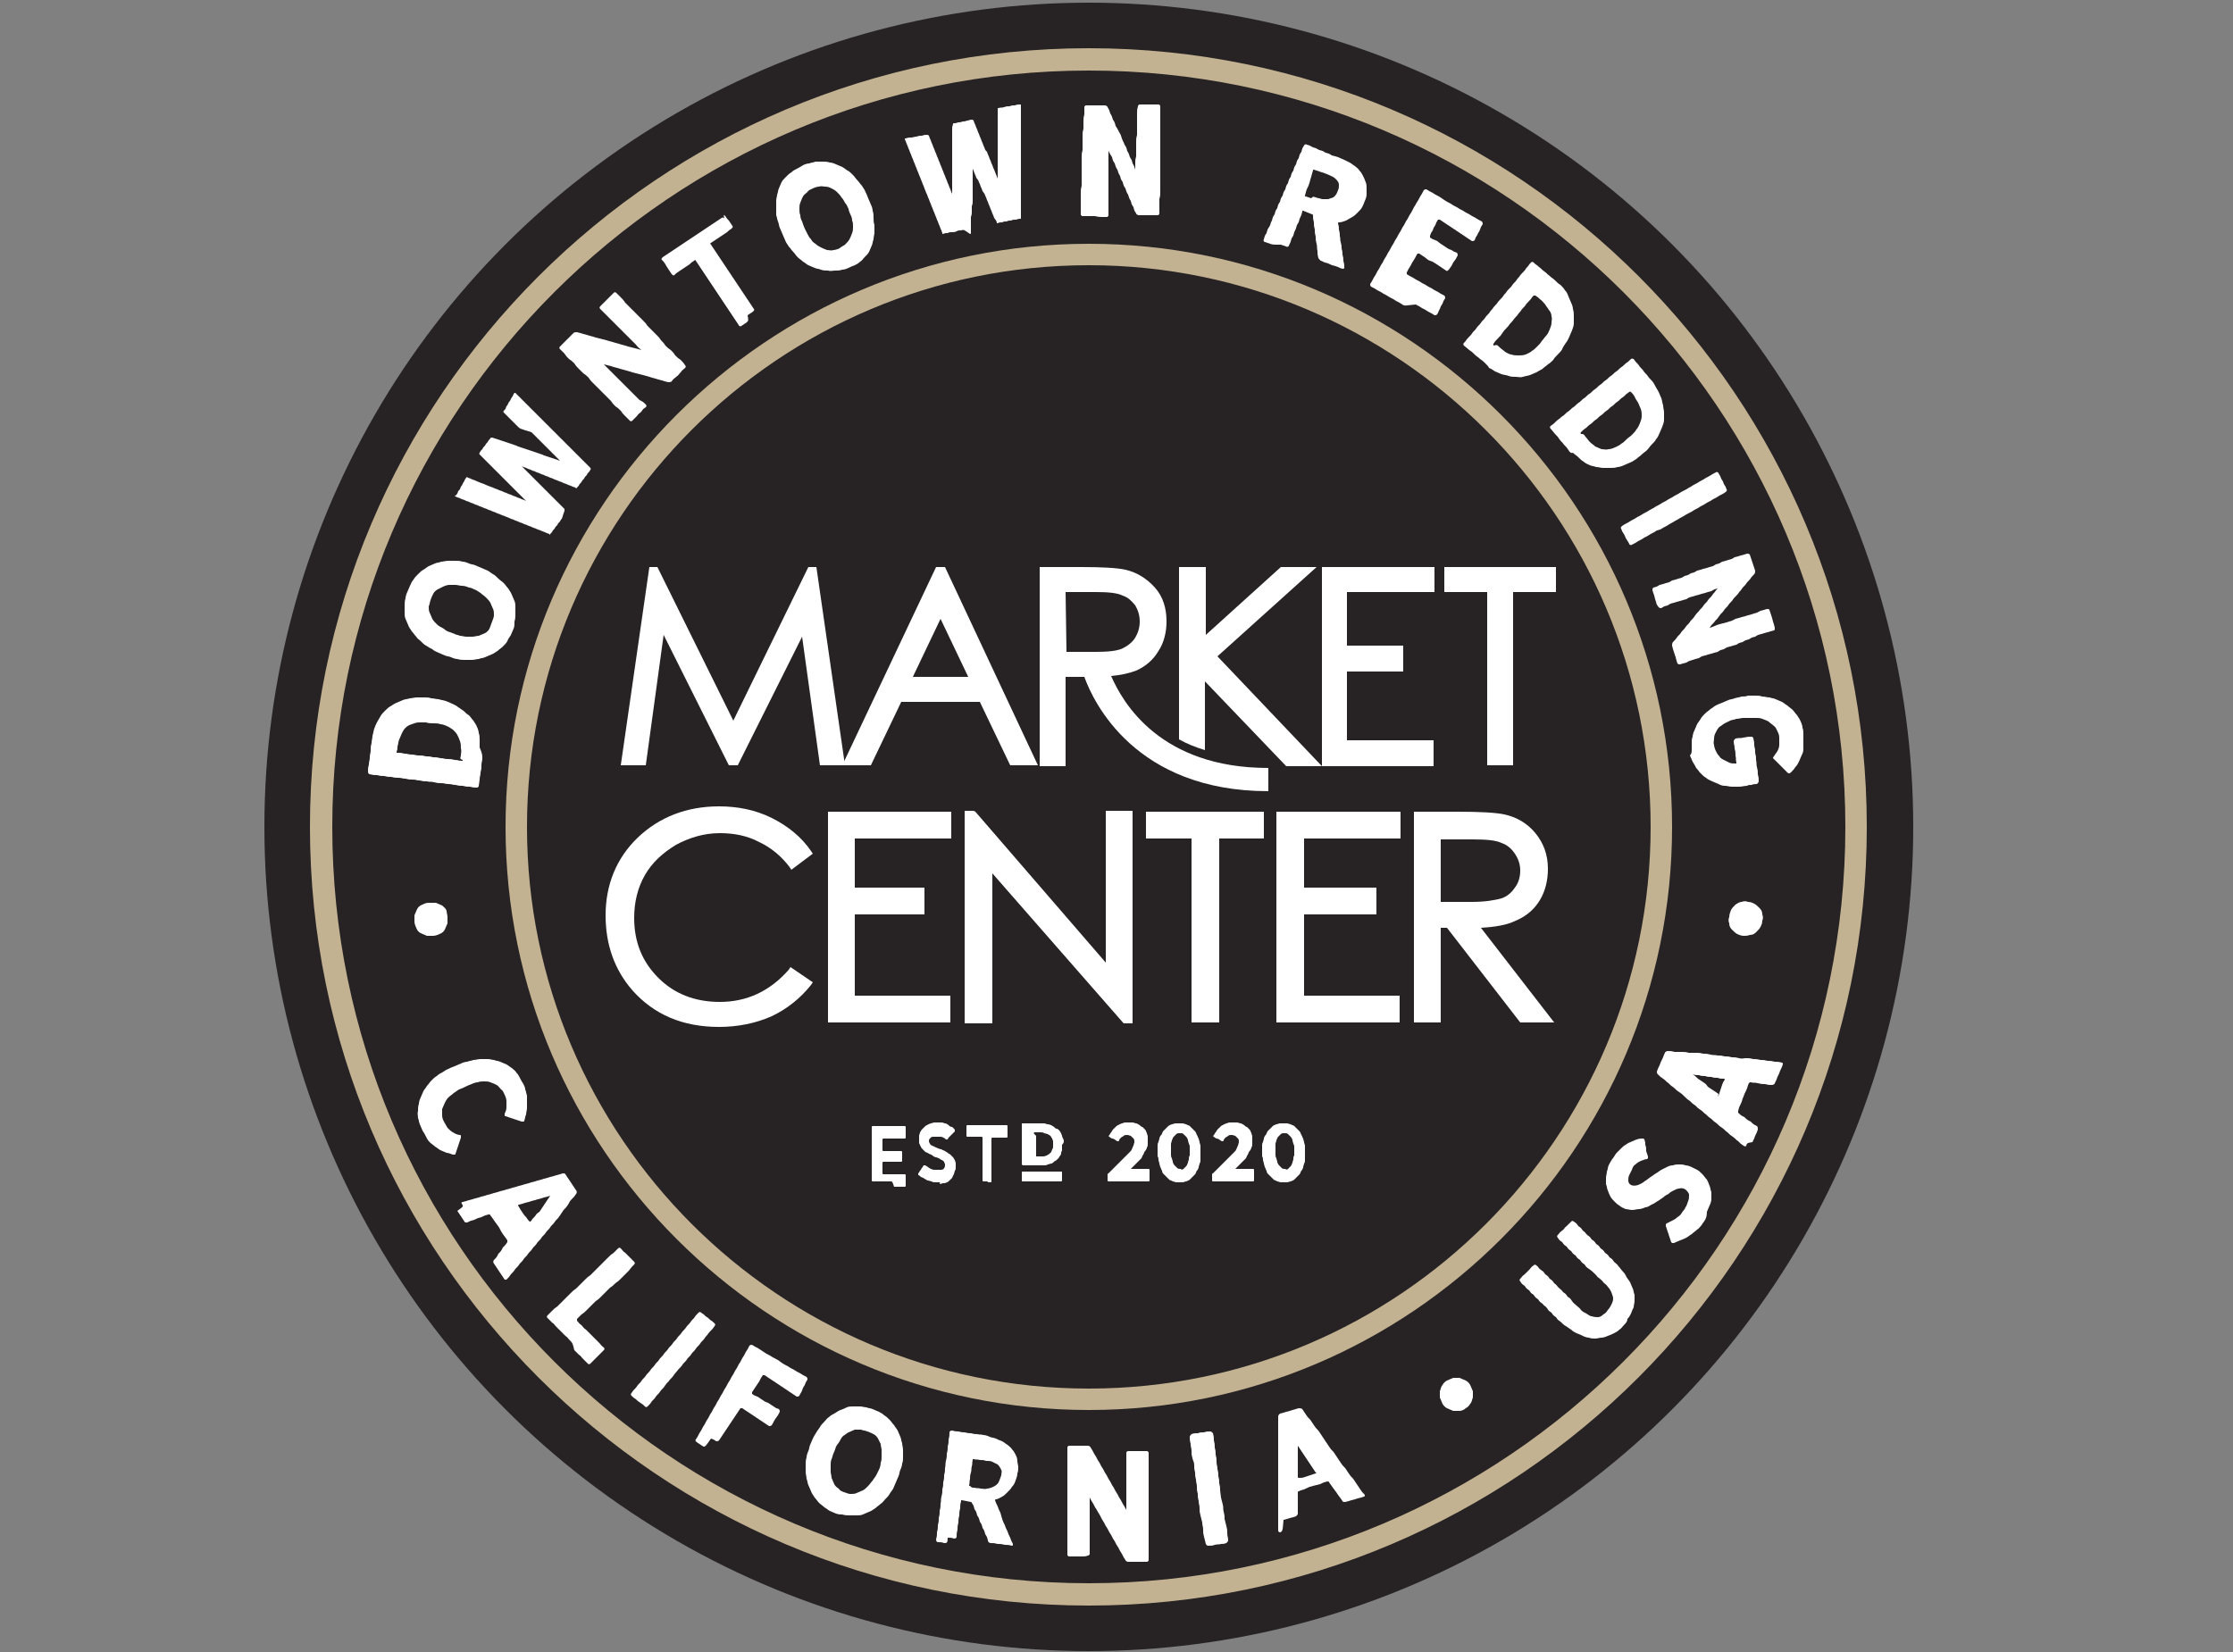 <?xml version="1.0" encoding="utf-8"?>
<!-- Generator: Adobe Illustrator 27.9.0, SVG Export Plug-In . SVG Version: 6.00 Build 0)  -->
<svg version="1.1" id="Layer_1" xmlns="http://www.w3.org/2000/svg" xmlns:xlink="http://www.w3.org/1999/xlink" x="0px" y="0px"
	 viewBox="0 0 250 185" style="enable-background:new 0 0 250 185;" xml:space="preserve">
<rect x="0" y="0" width="250" height="185" fill="#808080" stroke="none"/>
<style type="text/css">
	.st0{fill:#272324;}
	.st1{fill:#C2B291;}
	.st2{fill:#FFFFFF;}
</style>
<g>
	<circle class="st0" cx="121.9" cy="92.6" r="92.3"/>
	<path class="st1" d="M121.9,179.8c-48.1,0-87.2-39.1-87.2-87.2S73.8,5.4,121.9,5.4S209,44.5,209,92.6
		C209,140.7,169.9,179.8,121.9,179.8z M121.9,7.9c-46.7,0-84.7,38-84.7,84.7s38,84.7,84.7,84.7s84.7-38,84.7-84.7
		S168.6,7.9,121.9,7.9z"/>
	<path class="st1" d="M121.9,157.9c-36,0-65.3-29.3-65.3-65.3s29.3-65.3,65.3-65.3s65.3,29.3,65.3,65.3S157.9,157.9,121.9,157.9z
		 M121.9,29.7C87.2,29.7,59,57.9,59,92.6s28.2,62.9,62.9,62.9s62.9-28.2,62.9-62.9C184.8,57.9,156.5,29.7,121.9,29.7z"/>
	<g>
		<path class="st2" d="M50.1,102.7c0,0.3,0,0.5,0,0.7c-0.1,0.2-0.2,0.5-0.3,0.7c-0.1,0.2-0.3,0.4-0.6,0.5c-0.2,0.1-0.5,0.2-0.7,0.2
			s-0.5,0-0.7,0c-0.2-0.1-0.5-0.2-0.7-0.3c-0.2-0.1-0.4-0.3-0.5-0.6c-0.1-0.2-0.2-0.5-0.2-0.7c0-0.3,0-0.5,0-0.7
			c0.1-0.2,0.2-0.5,0.3-0.7c0.1-0.2,0.3-0.4,0.6-0.5c0.2-0.1,0.4-0.2,0.7-0.2c0.3,0,0.5,0,0.8,0c0.2,0.1,0.5,0.2,0.7,0.3
			c0.2,0.2,0.4,0.3,0.5,0.6C50,102.2,50.1,102.5,50.1,102.7L50.1,102.7z"/>
		<path class="st2" d="M54,84.9c0,0.4-0.1,0.4-0.1,0.8c0,0.4,0,0.4-0.1,0.8c0,0.4-0.1,0.4-0.1,0.8L53.6,88c0,0.1-0.1,0.2-0.2,0.2
			c-0.4,0-0.4,0-0.8-0.1c-0.4,0-0.4,0-0.8-0.1c-0.4,0-0.4,0-0.8-0.1c-0.4,0-0.4-0.1-0.8-0.1c-0.4,0-0.4-0.1-0.8-0.1
			c-0.4,0-0.4,0-0.8-0.1s-0.4,0-0.8-0.1c-0.4,0-0.4,0-0.8-0.1c-0.4,0-0.4-0.1-0.8-0.1c-0.4,0-0.4,0-0.8-0.1c-0.4,0-0.4-0.1-0.8-0.1
			c-0.4,0-0.4,0-0.8-0.1c-0.4,0-0.4,0-0.8-0.1c-0.4,0-0.4,0-0.8-0.1c-0.4,0-0.4,0-0.8-0.1c-0.1,0-0.2-0.1-0.2-0.3
			c0-0.4,0-0.4,0.1-0.8c0-0.4,0.1-0.4,0.1-0.8s0.1-0.4,0.1-0.8c0-0.4,0-0.4,0.1-0.8c0-0.3,0.1-0.5,0.1-0.8c0.1-0.3,0.1-0.5,0.2-0.8
			c0.1-0.3,0.2-0.5,0.3-0.7c0.1-0.2,0.3-0.5,0.4-0.7c0.1-0.2,0.3-0.4,0.5-0.6c0.2-0.2,0.4-0.4,0.6-0.5s0.4-0.3,0.7-0.4
			c0.2-0.1,0.5-0.2,0.7-0.3c0.2-0.1,0.5-0.1,0.8-0.2c0.2,0,0.5-0.1,0.8-0.1c0.3,0,0.5,0,0.8,0c0.3,0,0.5,0,0.8,0.1
			c0.3,0,0.5,0.1,0.8,0.1c0.3,0.1,0.5,0.1,0.8,0.2c0.3,0.1,0.5,0.2,0.7,0.3c0.2,0.1,0.5,0.2,0.7,0.4c0.2,0.1,0.4,0.3,0.6,0.4
			c0.2,0.2,0.4,0.4,0.6,0.5c0.2,0.2,0.3,0.4,0.5,0.6c0.1,0.2,0.3,0.4,0.4,0.7c0.1,0.2,0.2,0.5,0.2,0.7c0.1,0.2,0.1,0.5,0.1,0.8
			c0,0.3,0,0.5,0,0.8C54,84.4,54,84.6,54,84.9L54,84.9z M51.6,84.6c0-0.3,0.1-0.5,0-0.8c0-0.3,0-0.5-0.1-0.8
			c-0.1-0.3-0.2-0.5-0.3-0.7c-0.1-0.2-0.3-0.4-0.5-0.6c-0.2-0.1-0.4-0.3-0.7-0.4c-0.2-0.1-0.5-0.2-0.7-0.2c-0.2-0.1-0.5-0.1-0.8-0.1
			c-0.3,0-0.5,0-0.8-0.1c-0.3,0-0.5,0-0.8,0c-0.3,0-0.5,0.1-0.8,0.2c-0.3,0.1-0.5,0.2-0.7,0.4c-0.2,0.2-0.3,0.4-0.4,0.6
			c-0.1,0.2-0.2,0.5-0.3,0.7c-0.1,0.2-0.1,0.5-0.2,0.8c0,0.3,0,0.3-0.1,0.6c0,0.1,0,0.1,0.1,0.1c0.4,0,0.4,0,0.8,0.1
			c0.4,0,0.4,0.1,0.8,0.1c0.4,0,0.4,0.1,0.8,0.1c0.4,0,0.4,0,0.8,0.1c0.4,0,0.4,0,0.8,0.1c0.4,0,0.4,0,0.8,0.1
			c0.4,0,0.4,0.1,0.8,0.1c0.4,0,0.4,0,0.8,0.1c0.4,0,0.4,0.1,0.8,0.1c0.1,0,0.1,0,0.1-0.1C51.5,85,51.5,85,51.6,84.6L51.6,84.6z"/>
		<path class="st2" d="M57.5,70.4c-0.1,0.2-0.2,0.5-0.3,0.7c-0.1,0.2-0.3,0.4-0.4,0.7c-0.1,0.2-0.3,0.4-0.5,0.6
			c-0.2,0.2-0.4,0.3-0.6,0.5c-0.2,0.1-0.4,0.3-0.7,0.4c-0.2,0.1-0.5,0.2-0.7,0.3c-0.2,0.1-0.5,0.1-0.7,0.2c-0.2,0-0.5,0.1-0.8,0.1
			c-0.2,0-0.5,0-0.8,0c-0.2,0-0.5,0-0.8-0.1c-0.2,0-0.5-0.1-0.7-0.2c-0.2-0.1-0.5-0.1-0.7-0.2c-0.2-0.1-0.5-0.2-0.7-0.3
			c-0.2-0.1-0.5-0.2-0.7-0.4c-0.2-0.1-0.4-0.2-0.7-0.4c-0.2-0.1-0.4-0.3-0.6-0.5c-0.2-0.2-0.4-0.3-0.5-0.5c-0.2-0.2-0.3-0.4-0.5-0.6
			c-0.1-0.2-0.3-0.4-0.4-0.7c-0.1-0.2-0.2-0.5-0.3-0.7c-0.1-0.2-0.1-0.5-0.1-0.7c0-0.2,0-0.5,0-0.8c0-0.2,0-0.5,0.1-0.8
			c0-0.2,0.1-0.5,0.2-0.7c0.1-0.2,0.2-0.5,0.3-0.7c0.1-0.2,0.2-0.5,0.4-0.7c0.1-0.2,0.3-0.4,0.5-0.6c0.2-0.2,0.4-0.4,0.6-0.5
			c0.2-0.1,0.4-0.3,0.6-0.4c0.2-0.1,0.5-0.2,0.7-0.3c0.2-0.1,0.5-0.1,0.7-0.2c0.2,0,0.5-0.1,0.8-0.1c0.2,0,0.5,0,0.8,0
			c0.2,0,0.5,0,0.8,0.1c0.2,0,0.5,0.1,0.7,0.2c0.2,0.1,0.5,0.1,0.7,0.2c0.2,0.1,0.5,0.2,0.7,0.3c0.2,0.1,0.5,0.2,0.7,0.3
			c0.2,0.1,0.4,0.3,0.6,0.4c0.2,0.1,0.4,0.3,0.6,0.5c0.2,0.2,0.4,0.3,0.6,0.5c0.2,0.2,0.3,0.4,0.5,0.6c0.1,0.2,0.3,0.4,0.4,0.7
			c0.1,0.2,0.2,0.5,0.3,0.7c0.1,0.2,0.1,0.5,0.1,0.7c0,0.2,0,0.5,0,0.8c0,0.2,0,0.5-0.1,0.8C57.6,69.9,57.6,70.2,57.5,70.4
			L57.5,70.4z M55.1,69.6c0.1-0.3,0.2-0.5,0.2-0.7c0-0.3,0-0.5-0.1-0.7c-0.1-0.2-0.2-0.5-0.3-0.7c-0.1-0.2-0.3-0.4-0.5-0.6
			c-0.2-0.2-0.4-0.3-0.6-0.5c-0.2-0.1-0.4-0.3-0.7-0.4c-0.2-0.1-0.4-0.2-0.6-0.2c-0.2-0.1-0.5-0.2-0.8-0.2c-0.2,0-0.5-0.1-0.7-0.1
			c-0.2,0-0.5,0-0.7,0c-0.2,0-0.5,0.1-0.7,0.2c-0.2,0.1-0.4,0.2-0.6,0.3c-0.2,0.1-0.4,0.3-0.5,0.5c-0.1,0.2-0.2,0.4-0.3,0.7
			c-0.1,0.3-0.1,0.5-0.2,0.7c0,0.3,0,0.5,0.1,0.7c0.1,0.2,0.2,0.5,0.3,0.7c0.1,0.2,0.3,0.4,0.5,0.6c0.2,0.2,0.4,0.3,0.6,0.4
			c0.2,0.1,0.4,0.3,0.6,0.4c0.3,0.1,0.6,0.2,0.8,0.3c0.2,0.1,0.4,0.1,0.6,0.2c0.2,0,0.5,0.1,0.7,0.1c0.2,0,0.5,0,0.7,0
			c0.2,0,0.5-0.1,0.7-0.1c0.2-0.1,0.5-0.2,0.7-0.3c0.2-0.1,0.4-0.3,0.5-0.5C54.9,70.1,55,69.9,55.1,69.6L55.1,69.6z"/>
		<path class="st2" d="M62.8,58.2c-0.1,0.2-0.1,0.2-0.3,0.4c-0.1,0.2-0.1,0.2-0.3,0.4c-0.1,0.2-0.1,0.2-0.3,0.4
			c-0.1,0.2-0.1,0.2-0.3,0.4c0,0.1-0.1,0.1-0.1,0c-0.3-0.1-0.3-0.1-0.5-0.2s-0.3-0.1-0.5-0.2c-0.3-0.1-0.3-0.1-0.5-0.2
			c-0.3-0.1-0.3-0.1-0.5-0.2c-0.3-0.1-0.3-0.1-0.5-0.2c-0.3-0.1-0.3-0.1-0.5-0.2c-0.3-0.1-0.3-0.1-0.5-0.2c-0.3-0.1-0.3-0.1-0.5-0.2
			c-0.3-0.1-0.3-0.1-0.5-0.2s-0.3-0.1-0.5-0.2c-0.3-0.1-0.3-0.1-0.5-0.2c-0.3-0.1-0.3-0.1-0.5-0.2c-0.3-0.1-0.3-0.1-0.5-0.2
			c-0.3-0.1-0.3-0.1-0.5-0.2c-0.3-0.1-0.3-0.1-0.5-0.2c-0.3-0.1-0.3-0.1-0.5-0.2c-0.3-0.1-0.3-0.1-0.5-0.2c-0.3-0.1-0.3-0.1-0.5-0.2
			c-0.3-0.1-0.3-0.1-0.5-0.2c-0.3-0.1-0.3-0.1-0.5-0.2c-0.3-0.1-0.3-0.1-0.5-0.2c-0.1,0-0.1-0.1,0-0.1c0.2-0.2,0.2-0.2,0.3-0.5
			c0.2-0.2,0.2-0.2,0.3-0.5c0.2-0.2,0.1-0.2,0.3-0.5s0.1-0.3,0.3-0.5c0-0.1,0.1-0.1,0.2,0c0.3,0.1,0.3,0.1,0.5,0.2
			c0.3,0.1,0.3,0.1,0.5,0.2s0.3,0.1,0.5,0.2c0.3,0.1,0.3,0.1,0.5,0.2s0.3,0.1,0.5,0.2c0.3,0.1,0.3,0.1,0.5,0.2
			c0.3,0.1,0.3,0.1,0.5,0.2c0.3,0.1,0.3,0.1,0.5,0.2c0.3,0.1,0.3,0.1,0.5,0.2c0.3,0.1,0.3,0.1,0.5,0.2c0.3,0.1,0.3,0.1,0.5,0.2
			c0.3,0.1,0.3,0.1,0.5,0.2c0.3,0.1,0.3,0.1,0.5,0.2c0,0,0,0,0,0c-0.2-0.2-0.2-0.2-0.4-0.4c-0.2-0.2-0.2-0.2-0.4-0.4
			c-0.2-0.2-0.2-0.2-0.4-0.4c-0.2-0.2-0.2-0.2-0.4-0.4c-0.2-0.2-0.2-0.2-0.4-0.4c-0.2-0.2-0.2-0.2-0.4-0.4c-0.2-0.2-0.2-0.2-0.4-0.4
			c-0.2-0.2-0.2-0.2-0.4-0.4c-0.2-0.2-0.2-0.2-0.4-0.4c-0.2-0.2-0.2-0.2-0.4-0.4c-0.2-0.2-0.2-0.2-0.4-0.4c-0.2-0.2-0.2-0.2-0.4-0.4
			c-0.2-0.2-0.2-0.2-0.4-0.4c0,0-0.1-0.1,0-0.2c0.1-0.2,0.1-0.2,0.3-0.4c0.1-0.2,0.1-0.2,0.3-0.4c0.1-0.2,0.1-0.2,0.3-0.4
			c0.1-0.2,0.1-0.2,0.3-0.4c0-0.1,0.1-0.1,0.2-0.1c0.3,0.1,0.3,0.1,0.6,0.2c0.3,0.1,0.3,0.1,0.6,0.2c0.3,0.1,0.3,0.1,0.6,0.2
			c0.3,0.1,0.3,0.1,0.6,0.2c0.3,0.1,0.3,0.1,0.5,0.2c0.3,0.1,0.3,0.1,0.6,0.2c0.3,0.1,0.3,0.1,0.6,0.2c0.3,0.1,0.3,0.1,0.6,0.2
			c0.3,0.1,0.3,0.1,0.6,0.2c0.3,0.1,0.3,0.1,0.5,0.2c0.3,0.1,0.3,0.1,0.6,0.2c0.3,0.1,0.3,0.1,0.6,0.2c0.3,0.1,0.3,0.1,0.6,0.2
			c-0.2-0.2-0.2-0.2-0.4-0.4c-0.2-0.2-0.2-0.2-0.4-0.4c-0.2-0.2-0.2-0.2-0.4-0.4c-0.2-0.2-0.2-0.2-0.4-0.4c-0.2-0.2-0.2-0.2-0.4-0.4
			c-0.2-0.2-0.2-0.2-0.4-0.4c-0.2-0.2-0.2-0.2-0.4-0.4c-0.2-0.2-0.2-0.2-0.4-0.4C58.2,48,58.2,48,58,47.8c-0.2-0.2-0.2-0.2-0.4-0.4
			c-0.2-0.2-0.2-0.2-0.4-0.4c-0.2-0.2-0.2-0.2-0.4-0.4c-0.2-0.2-0.2-0.2-0.4-0.4c0,0-0.1-0.1,0-0.2c0.2-0.2,0.2-0.2,0.3-0.5
			c0.2-0.2,0.1-0.2,0.3-0.5c0.2-0.2,0.1-0.2,0.3-0.5c0.2-0.2,0.1-0.3,0.3-0.5c0,0,0.1,0,0.1,0c0.2,0.2,0.2,0.2,0.4,0.4
			c0.2,0.2,0.2,0.2,0.4,0.4c0.2,0.2,0.2,0.2,0.4,0.4c0.2,0.2,0.2,0.2,0.4,0.4c0.2,0.2,0.2,0.2,0.4,0.4c0.2,0.2,0.2,0.2,0.4,0.4
			c0.2,0.2,0.2,0.2,0.4,0.4c0.2,0.2,0.2,0.2,0.4,0.4c0.2,0.2,0.2,0.2,0.4,0.4c0.2,0.2,0.2,0.2,0.4,0.4c0.2,0.2,0.2,0.2,0.4,0.4
			c0.2,0.2,0.2,0.2,0.4,0.4c0.2,0.2,0.2,0.2,0.4,0.4c0.2,0.2,0.2,0.2,0.4,0.4c0.2,0.2,0.2,0.2,0.4,0.4c0.2,0.2,0.2,0.2,0.4,0.4
			c0.2,0.2,0.2,0.2,0.4,0.4c0.2,0.2,0.2,0.2,0.4,0.4c0.2,0.2,0.2,0.2,0.4,0.4c0.2,0.2,0.2,0.2,0.4,0.4c0.2,0.2,0.2,0.2,0.4,0.4
			c0,0,0.1,0.1,0,0.2c-0.1,0.2-0.1,0.2-0.3,0.4c-0.1,0.2-0.1,0.2-0.3,0.4c-0.1,0.2-0.1,0.2-0.3,0.4c-0.1,0.2-0.1,0.2-0.3,0.4
			c-0.1,0.2-0.1,0.2-0.3,0.4c0,0.1-0.1,0.1-0.2,0c-0.3-0.1-0.3-0.1-0.5-0.2c-0.3-0.1-0.3-0.1-0.5-0.2c-0.3-0.1-0.3-0.1-0.5-0.2
			c-0.3-0.1-0.3-0.1-0.5-0.2c-0.3-0.1-0.3-0.1-0.5-0.2c-0.3-0.1-0.3-0.1-0.5-0.2c-0.3-0.1-0.3-0.1-0.5-0.2c-0.3-0.1-0.3-0.1-0.5-0.2
			c-0.3-0.1-0.3-0.1-0.5-0.2c-0.3-0.1-0.3-0.1-0.5-0.2c-0.3-0.1-0.3-0.1-0.5-0.2c-0.3-0.1-0.3-0.1-0.5-0.2l0,0l0,0
			c0.2,0.2,0.2,0.2,0.4,0.4c0.2,0.2,0.2,0.2,0.4,0.4c0.2,0.2,0.2,0.2,0.4,0.4s0.2,0.2,0.4,0.4c0.2,0.2,0.2,0.2,0.4,0.4
			c0.2,0.2,0.2,0.2,0.4,0.4c0.2,0.2,0.2,0.2,0.4,0.4s0.2,0.2,0.4,0.4c0.2,0.2,0.2,0.2,0.4,0.4l0.4,0.4c0.2,0.2,0.2,0.2,0.4,0.4
			c0.2,0.2,0.2,0.2,0.4,0.4c0,0,0,0.1,0,0.2C62.9,58,63,58,62.8,58.2L62.8,58.2z"/>
		<path class="st2" d="M71.8,46.1c-0.2,0.2-0.3,0.2-0.5,0.5c-0.2,0.2-0.2,0.2-0.5,0.5c-0.1,0.1-0.2,0.1-0.3,0
			c-0.3-0.3-0.3-0.3-0.5-0.5c-0.3-0.3-0.3-0.3-0.5-0.6c-0.3-0.3-0.3-0.3-0.6-0.5c-0.3-0.3-0.3-0.3-0.5-0.6c-0.3-0.3-0.3-0.3-0.5-0.5
			c-0.3-0.3-0.3-0.3-0.5-0.5c-0.3-0.3-0.3-0.3-0.5-0.5c-0.3-0.3-0.3-0.3-0.5-0.5c-0.3-0.3-0.3-0.3-0.5-0.6c-0.3-0.3-0.3-0.3-0.6-0.5
			c-0.3-0.3-0.3-0.3-0.5-0.5c-0.3-0.3-0.3-0.3-0.5-0.6c-0.3-0.3-0.3-0.3-0.6-0.5c-0.3-0.3-0.3-0.3-0.5-0.6c-0.3-0.3-0.3-0.3-0.5-0.5
			c-0.1-0.1-0.1-0.2,0-0.3l0.5-0.5c0.2-0.2,0.2-0.2,0.5-0.5c0.2-0.2,0.2-0.2,0.5-0.5c0.1-0.1,0.2-0.1,0.4-0.1
			c0.4,0.1,0.4,0.1,0.7,0.2c0.4,0.1,0.4,0.1,0.7,0.2c0.4,0.1,0.4,0.1,0.7,0.2c0.4,0.1,0.4,0.1,0.8,0.2c0.4,0.1,0.4,0.1,0.7,0.2
			c0.4,0.1,0.4,0.1,0.7,0.2c0.4,0.1,0.4,0.1,0.7,0.2c0.4,0.1,0.4,0.1,0.7,0.2c0.4,0.1,0.4,0.1,0.8,0.2c0.4,0.1,0.4,0.1,0.7,0.2
			c0,0,0,0,0,0c0,0,0,0,0,0c-0.3-0.3-0.3-0.2-0.6-0.6c-0.2-0.2-0.2-0.2-0.5-0.5c-0.3-0.3-0.3-0.3-0.5-0.5c-0.3-0.3-0.3-0.3-0.5-0.5
			c-0.3-0.3-0.3-0.3-0.5-0.5c-0.3-0.3-0.3-0.3-0.5-0.5c-0.3-0.3-0.3-0.3-0.5-0.5c-0.3-0.3-0.3-0.3-0.5-0.5c-0.3-0.3-0.3-0.3-0.5-0.5
			c-0.1-0.1-0.1-0.2,0-0.3c0.2-0.2,0.2-0.2,0.5-0.5c0.2-0.2,0.2-0.2,0.5-0.5c0.2-0.2,0.2-0.2,0.5-0.5c0.1-0.1,0.2-0.1,0.3,0
			c0.3,0.3,0.3,0.3,0.5,0.5c0.3,0.3,0.3,0.3,0.5,0.6c0.3,0.3,0.3,0.3,0.5,0.5c0.3,0.3,0.3,0.3,0.5,0.5c0.3,0.3,0.3,0.3,0.5,0.5
			c0.3,0.3,0.3,0.3,0.5,0.5c0.3,0.3,0.3,0.3,0.5,0.6c0.3,0.3,0.3,0.3,0.5,0.5c0.3,0.3,0.3,0.3,0.5,0.5c0.3,0.3,0.3,0.3,0.5,0.6
			c0.3,0.3,0.3,0.3,0.5,0.6c0.3,0.3,0.3,0.3,0.6,0.5c0.3,0.3,0.3,0.3,0.5,0.6c0.3,0.3,0.3,0.3,0.6,0.5c0.3,0.3,0.3,0.3,0.5,0.6
			c0.1,0.1,0.1,0.2,0,0.3c-0.2,0.2-0.3,0.2-0.5,0.5c-0.2,0.2-0.2,0.3-0.5,0.5c-0.2,0.2-0.3,0.2-0.5,0.5c-0.1,0.1-0.2,0.1-0.4,0.1
			c-0.4-0.1-0.4-0.1-0.7-0.2c-0.4-0.1-0.4-0.1-0.7-0.2c-0.4-0.1-0.4-0.1-0.7-0.2s-0.4-0.1-0.7-0.2c-0.4-0.1-0.4-0.1-0.8-0.2
			c-0.4-0.1-0.4-0.1-0.7-0.2s-0.4-0.1-0.7-0.2c-0.4-0.1-0.4-0.1-0.7-0.2c-0.4-0.1-0.4-0.1-0.7-0.2c-0.4-0.1-0.4-0.1-0.8-0.2
			c0,0,0,0,0,0c0,0,0,0,0,0c0.3,0.3,0.3,0.3,0.5,0.5c0.3,0.3,0.3,0.3,0.5,0.5c0.3,0.3,0.3,0.3,0.5,0.5c0.3,0.3,0.3,0.3,0.5,0.5
			c0.3,0.3,0.3,0.3,0.5,0.5c0.3,0.3,0.3,0.3,0.5,0.5s0.3,0.3,0.5,0.5s0.3,0.3,0.5,0.5C72,45,72,45,72.3,45.3c0.1,0.1,0.1,0.2,0,0.3
			C72,45.8,72,45.8,71.8,46.1L71.8,46.1z"/>
		<path class="st2" d="M83.6,36.1c-0.3,0.2-0.3,0.2-0.6,0.4c-0.1,0.1-0.3,0-0.3-0.1c-0.2-0.3-0.2-0.3-0.4-0.6
			c-0.2-0.3-0.2-0.3-0.4-0.6c-0.2-0.3-0.2-0.3-0.4-0.6c-0.2-0.3-0.2-0.3-0.4-0.6c-0.2-0.3-0.2-0.3-0.4-0.6c-0.2-0.3-0.2-0.3-0.4-0.6
			c-0.2-0.3-0.2-0.3-0.4-0.6c-0.2-0.3-0.2-0.3-0.4-0.6c-0.2-0.3-0.2-0.3-0.4-0.6s-0.2-0.3-0.4-0.6c-0.2-0.3-0.2-0.3-0.4-0.6
			c-0.2-0.3-0.2-0.3-0.4-0.6c0-0.1-0.1-0.1-0.2,0c-0.3,0.2-0.3,0.2-0.5,0.4c-0.3,0.2-0.3,0.2-0.6,0.4c-0.3,0.2-0.3,0.2-0.6,0.4
			c-0.3,0.2-0.3,0.2-0.5,0.4c-0.1,0.1-0.2,0-0.3-0.1c-0.2-0.3-0.2-0.3-0.4-0.6c-0.2-0.3-0.2-0.3-0.3-0.5c-0.2-0.3-0.2-0.3-0.4-0.5
			c-0.1-0.1,0-0.2,0.1-0.3c0.3-0.2,0.3-0.2,0.6-0.4c0.3-0.2,0.3-0.2,0.6-0.4c0.3-0.2,0.3-0.2,0.6-0.4c0.3-0.2,0.3-0.2,0.6-0.4
			c0.3-0.2,0.3-0.2,0.6-0.4c0.3-0.2,0.3-0.2,0.6-0.4c0.3-0.2,0.3-0.2,0.6-0.4c0.3-0.2,0.3-0.2,0.6-0.4c0.3-0.2,0.3-0.2,0.6-0.4
			c0.3-0.2,0.3-0.2,0.6-0.4c0.3-0.2,0.3-0.2,0.6-0.4c0.1-0.1,0.3,0,0.3,0.1C81,24,81,24,81.2,24.2c0.2,0.3,0.2,0.3,0.4,0.5
			c0.2,0.3,0.2,0.3,0.4,0.6c0.1,0.1,0,0.2-0.1,0.3c-0.3,0.2-0.3,0.2-0.5,0.4c-0.3,0.2-0.3,0.2-0.6,0.4c-0.3,0.2-0.3,0.2-0.6,0.4
			c-0.3,0.2-0.3,0.2-0.6,0.4c-0.1,0-0.1,0.1,0,0.2c0.2,0.3,0.2,0.3,0.4,0.6c0.2,0.3,0.2,0.3,0.4,0.6c0.2,0.3,0.2,0.3,0.4,0.6
			s0.2,0.3,0.4,0.6c0.2,0.3,0.2,0.3,0.4,0.6s0.2,0.3,0.4,0.6c0.2,0.3,0.2,0.3,0.4,0.6c0.2,0.3,0.2,0.3,0.4,0.6
			c0.2,0.3,0.2,0.3,0.4,0.6c0.2,0.3,0.2,0.3,0.4,0.6c0.2,0.3,0.2,0.3,0.4,0.6c0.2,0.3,0.2,0.3,0.4,0.6c0.1,0.1,0,0.2-0.1,0.3
			c-0.3,0.2-0.3,0.2-0.6,0.4C83.8,35.9,83.8,35.9,83.6,36.1L83.6,36.1z"/>
		<path class="st2" d="M95,30c-0.2,0.1-0.5,0.2-0.7,0.2c-0.3,0.1-0.5,0.1-0.8,0.1c-0.3,0-0.5,0.1-0.8,0c-0.3,0-0.5,0-0.8-0.1
			c-0.2-0.1-0.5-0.1-0.7-0.2c-0.2-0.1-0.5-0.2-0.7-0.3c-0.2-0.1-0.4-0.3-0.6-0.4c-0.2-0.2-0.4-0.3-0.6-0.5c-0.2-0.2-0.3-0.4-0.5-0.6
			c-0.2-0.2-0.3-0.4-0.5-0.6c-0.1-0.2-0.3-0.4-0.4-0.7c-0.1-0.2-0.2-0.5-0.3-0.7c-0.1-0.2-0.2-0.5-0.3-0.7c-0.1-0.2-0.1-0.5-0.2-0.7
			c-0.1-0.2-0.1-0.5-0.2-0.7c0-0.3,0-0.5,0-0.8c0-0.3,0-0.5,0-0.8c0-0.3,0.1-0.5,0.1-0.7c0.1-0.2,0.1-0.5,0.2-0.7
			c0.1-0.2,0.2-0.5,0.3-0.7c0.1-0.2,0.3-0.4,0.5-0.6c0.2-0.2,0.4-0.4,0.6-0.5c0.2-0.2,0.4-0.3,0.6-0.4c0.2-0.1,0.4-0.2,0.7-0.4
			c0.2-0.1,0.5-0.2,0.7-0.2c0.2-0.1,0.5-0.1,0.7-0.2c0.3,0,0.5,0,0.8,0c0.3,0,0.5,0,0.8,0.1c0.2,0,0.5,0.1,0.7,0.2
			c0.2,0.1,0.5,0.2,0.7,0.3c0.2,0.1,0.4,0.3,0.6,0.4c0.2,0.1,0.4,0.3,0.6,0.5c0.2,0.2,0.3,0.4,0.5,0.6c0.2,0.2,0.3,0.4,0.5,0.6
			c0.1,0.2,0.3,0.4,0.4,0.7c0.1,0.2,0.2,0.4,0.3,0.7c0.1,0.2,0.2,0.5,0.3,0.7c0.1,0.2,0.2,0.5,0.2,0.7c0.1,0.3,0.1,0.5,0.1,0.8
			c0,0.3,0,0.5,0.1,0.8c0,0.3,0,0.5,0,0.8c0,0.3-0.1,0.5-0.1,0.8c-0.1,0.2-0.1,0.5-0.2,0.7c-0.1,0.2-0.2,0.5-0.3,0.7
			c-0.1,0.2-0.3,0.4-0.5,0.6c-0.2,0.2-0.3,0.4-0.5,0.5c-0.2,0.2-0.4,0.3-0.6,0.4C95.4,29.8,95.2,29.9,95,30L95,30z M94.6,27.4
			c0.2-0.2,0.4-0.4,0.5-0.6c0.1-0.2,0.2-0.4,0.3-0.7c0.1-0.2,0.1-0.5,0.1-0.7c0-0.3,0-0.5-0.1-0.7c0-0.3-0.1-0.5-0.2-0.7
			c-0.1-0.2-0.2-0.5-0.2-0.6c-0.1-0.2-0.2-0.5-0.4-0.7c-0.1-0.2-0.2-0.4-0.4-0.6c-0.1-0.2-0.3-0.4-0.5-0.6c-0.2-0.2-0.4-0.3-0.6-0.4
			c-0.2-0.1-0.4-0.2-0.7-0.2c-0.2,0-0.5-0.1-0.7,0c-0.2,0-0.5,0.1-0.7,0.2c-0.2,0.1-0.5,0.2-0.6,0.4c-0.2,0.2-0.4,0.3-0.5,0.5
			c-0.1,0.2-0.2,0.4-0.3,0.7c-0.1,0.2-0.1,0.5-0.1,0.7c0,0.2,0,0.5,0.1,0.7c0,0.3,0.1,0.5,0.2,0.7c0.1,0.3,0.2,0.6,0.3,0.8
			c0.1,0.2,0.2,0.4,0.3,0.6c0.1,0.2,0.2,0.4,0.4,0.6c0.1,0.2,0.3,0.4,0.5,0.5c0.2,0.2,0.4,0.3,0.6,0.4s0.4,0.2,0.7,0.3
			c0.2,0,0.5,0.1,0.7,0c0.2,0,0.5-0.1,0.7-0.2C94.2,27.6,94.5,27.5,94.6,27.4z"/>
		<path class="st2" d="M107.6,25.8c-0.3,0-0.3,0-0.5,0.1s-0.3,0.1-0.5,0.1c-0.3,0-0.3,0-0.5,0.1c-0.3,0-0.3,0-0.5,0.1
			c-0.1,0-0.1,0-0.1-0.1c-0.1-0.3-0.1-0.3-0.2-0.5c-0.1-0.3-0.1-0.3-0.2-0.5c-0.1-0.3-0.1-0.3-0.2-0.5c-0.1-0.3-0.1-0.3-0.2-0.5
			c-0.1-0.3-0.1-0.3-0.2-0.5c-0.1-0.3-0.1-0.3-0.2-0.5c-0.1-0.3-0.1-0.3-0.2-0.5c-0.1-0.3-0.1-0.3-0.2-0.5c-0.1-0.3-0.1-0.3-0.2-0.5
			s-0.1-0.3-0.2-0.5c-0.1-0.3-0.1-0.3-0.2-0.5c-0.1-0.3-0.1-0.3-0.2-0.5c-0.1-0.3-0.1-0.3-0.2-0.5c-0.1-0.3-0.1-0.3-0.2-0.5
			c-0.1-0.3-0.1-0.3-0.2-0.5c-0.1-0.3-0.1-0.3-0.2-0.5c-0.1-0.3-0.1-0.3-0.2-0.5c-0.1-0.3-0.1-0.3-0.2-0.5c-0.1-0.3-0.1-0.3-0.2-0.5
			c-0.1-0.3-0.1-0.3-0.2-0.5c-0.1-0.3-0.1-0.3-0.2-0.5c0-0.1,0-0.1,0.1-0.1c0.3-0.1,0.3-0.1,0.6-0.1c0.3,0,0.3-0.1,0.6-0.1
			c0.3-0.1,0.3-0.1,0.6-0.1c0.3-0.1,0.3-0.1,0.6-0.1c0.1,0,0.1,0,0.2,0.1c0.1,0.3,0.1,0.3,0.2,0.5c0.1,0.3,0.1,0.3,0.2,0.5
			c0.1,0.3,0.1,0.3,0.2,0.5c0.1,0.3,0.1,0.3,0.2,0.5c0.1,0.3,0.1,0.3,0.2,0.5c0.1,0.3,0.1,0.3,0.2,0.5c0.1,0.3,0.1,0.3,0.2,0.5
			c0.1,0.3,0.1,0.3,0.2,0.5c0.1,0.3,0.1,0.3,0.2,0.5c0.1,0.3,0.1,0.3,0.2,0.5c0.1,0.3,0.1,0.3,0.2,0.5c0.1,0.3,0.1,0.3,0.2,0.5
			c0.1,0.3,0.1,0.3,0.2,0.5c0,0,0,0,0,0c0-0.3,0-0.3,0-0.6c0-0.3,0-0.3,0-0.6c0-0.3,0-0.3,0-0.6c0-0.3,0-0.3,0-0.6
			c0-0.3,0-0.3,0-0.6c0-0.3,0-0.3,0-0.6c0-0.3,0-0.3,0-0.6c0-0.3,0-0.3,0-0.6c0-0.3,0-0.3,0-0.6c0-0.3,0-0.3,0-0.6
			c0-0.3,0-0.3,0-0.6c0-0.3,0-0.3,0-0.6c0-0.3,0-0.3,0.1-0.6c0-0.1,0-0.1,0.1-0.1c0.2,0,0.2,0,0.5-0.1c0.2,0,0.2,0,0.5-0.1
			c0.2,0,0.2,0,0.5-0.1c0.2,0,0.2-0.1,0.5-0.1c0.1,0,0.1,0,0.2,0.1c0.1,0.3,0.1,0.3,0.2,0.5c0.1,0.3,0.1,0.3,0.2,0.5
			c0.1,0.3,0.1,0.3,0.2,0.5c0.1,0.3,0.1,0.3,0.2,0.5c0.1,0.3,0.1,0.3,0.2,0.5c0.1,0.3,0.1,0.3,0.2,0.5c0.1,0.3,0.1,0.3,0.3,0.5
			c0.1,0.3,0.1,0.3,0.2,0.5c0.1,0.3,0.1,0.3,0.2,0.5c0.1,0.3,0.1,0.3,0.2,0.5c0.1,0.3,0.1,0.3,0.2,0.5s0.1,0.3,0.2,0.5
			s0.1,0.3,0.2,0.5c0-0.3,0-0.3,0-0.6c0-0.3,0-0.3,0-0.6c0-0.3,0-0.3,0-0.6s0-0.3,0-0.6s0-0.3,0-0.6c0-0.3,0-0.3,0-0.6s0-0.3,0-0.6
			c0-0.3,0-0.3,0-0.6c0-0.3,0-0.3,0-0.6s0-0.3,0-0.6c0-0.3,0-0.3,0-0.6c0-0.3,0-0.3,0-0.6c0-0.3,0-0.3,0-0.6c0-0.1,0-0.1,0.1-0.1
			c0.3-0.1,0.3,0,0.6-0.1c0.3-0.1,0.3-0.1,0.6-0.1c0.3-0.1,0.3-0.1,0.6-0.1c0.3-0.1,0.3-0.1,0.6-0.1c0.1,0,0.1,0,0.1,0.1
			c0,0.3,0,0.3,0,0.6c0,0.3,0,0.3,0,0.6c0,0.3,0,0.3,0,0.6c0,0.3,0,0.3,0,0.6c0,0.3,0,0.3,0,0.6c0,0.3,0,0.3,0,0.6
			c0,0.3,0,0.3,0,0.6c0,0.3,0,0.3,0,0.6c0,0.3,0,0.3,0,0.6c0,0.3,0,0.3,0,0.6c0,0.3,0,0.3,0,0.6c0,0.3,0,0.3,0,0.6
			c0,0.3,0,0.3,0,0.6c0,0.3,0,0.3,0,0.6c0,0.3,0,0.3,0,0.6c0,0.3,0,0.3,0,0.6c0,0.3,0,0.3,0,0.6c0,0.3,0,0.3,0,0.6
			c0,0.3,0,0.3,0,0.6c0,0.3,0,0.3,0,0.6c0,0.3,0,0.3,0,0.6c0,0.1,0,0.1-0.1,0.1c-0.3,0-0.3,0.1-0.5,0.1c-0.3,0-0.3,0-0.5,0.1
			c-0.3,0-0.3,0-0.5,0.1c-0.3,0-0.3,0-0.5,0.1c-0.3,0-0.3,0-0.5,0.1c-0.1,0-0.1,0-0.1-0.1c-0.1-0.3-0.1-0.2-0.3-0.5
			c-0.1-0.3-0.1-0.3-0.2-0.5c-0.1-0.3-0.1-0.3-0.2-0.5c-0.1-0.3-0.1-0.3-0.2-0.5c-0.1-0.3-0.1-0.3-0.2-0.5c-0.1-0.3-0.1-0.3-0.2-0.5
			c-0.1-0.3-0.1-0.2-0.3-0.5c-0.1-0.3-0.1-0.3-0.2-0.5c-0.1-0.3-0.1-0.3-0.2-0.5c-0.1-0.3-0.1-0.2-0.3-0.5c-0.1-0.3-0.1-0.3-0.2-0.5
			c-0.1-0.3-0.1-0.3-0.2-0.5l0,0l0,0c0,0.3,0,0.3,0,0.6c0,0.3,0,0.3,0,0.6c0,0.3,0,0.3,0,0.6c0,0.3,0,0.3,0,0.6c0,0.3,0,0.3,0,0.6
			c0,0.3,0,0.3,0,0.6c0,0.3,0,0.3-0.1,0.6c0,0.3,0,0.3,0,0.6c0,0.3,0,0.3-0.1,0.6l0,0.6c0,0.3,0,0.3,0,0.6c0,0.3,0,0.3,0,0.6
			c0,0.1-0.1,0.1-0.1,0.1C107.9,25.7,107.9,25.7,107.6,25.8L107.6,25.8z"/>
		<path class="st2" d="M122.6,24.2c-0.3,0-0.3,0-0.7,0c-0.3,0-0.3,0-0.7,0c-0.1,0-0.2-0.1-0.2-0.2c0-0.4,0-0.4,0-0.8
			c0-0.4,0-0.4,0-0.8c0-0.4,0-0.4,0-0.8c0-0.4,0-0.4,0.1-0.8c0-0.4,0-0.4,0-0.8c0-0.4,0-0.4,0-0.8c0-0.4,0-0.4,0-0.8
			c0-0.4,0-0.4,0-0.8c0-0.4,0-0.4,0.1-0.8c0-0.4,0-0.4,0-0.8c0-0.4,0-0.4,0-0.8c0-0.4,0-0.4,0.1-0.8c0-0.4,0-0.4,0-0.8
			c0-0.4,0-0.4,0.1-0.8c0-0.4,0-0.4,0-0.8c0-0.1,0.1-0.2,0.2-0.2l0.7,0c0.3,0,0.3,0,0.7,0c0.3,0,0.3,0,0.7,0c0.1,0,0.3,0.1,0.3,0.2
			c0.2,0.3,0.2,0.4,0.3,0.7c0.2,0.3,0.2,0.4,0.3,0.7c0.2,0.3,0.2,0.3,0.3,0.7c0.2,0.3,0.2,0.3,0.4,0.7c0.2,0.3,0.2,0.4,0.3,0.7
			s0.2,0.4,0.3,0.7c0.2,0.3,0.2,0.3,0.3,0.7c0.2,0.3,0.2,0.4,0.3,0.7c0.2,0.3,0.2,0.3,0.3,0.7c0.2,0.3,0.2,0.4,0.3,0.7c0,0,0,0,0,0
			c0,0,0,0,0,0c0-0.4,0-0.4,0-0.8c0-0.3,0-0.3,0.1-0.7c0-0.4,0-0.4,0-0.8c0-0.4,0-0.4,0-0.8c0-0.4,0-0.4,0.1-0.8c0-0.4,0-0.4,0-0.8
			c0-0.4,0-0.4,0-0.8c0-0.4,0-0.4,0-0.8c0-0.4,0-0.4,0.1-0.8c0-0.1,0.1-0.2,0.2-0.2c0.3,0,0.3,0,0.7,0c0.3,0,0.3,0,0.7,0
			c0.3,0,0.3,0,0.7,0c0.1,0,0.2,0.1,0.2,0.2c0,0.4,0,0.4,0,0.8c0,0.4,0,0.4,0,0.8c0,0.4,0,0.4,0,0.8c0,0.4,0,0.4,0,0.8
			c0,0.4,0,0.4,0,0.8c0,0.4,0,0.4,0,0.8c0,0.4,0,0.4,0,0.8c0,0.4,0,0.4,0,0.8c0,0.4,0,0.4,0,0.8c0,0.4,0,0.4,0,0.8
			c0,0.4,0,0.4,0,0.8c0,0.4,0,0.4,0,0.8c0,0.4,0,0.4-0.1,0.8c0,0.4,0,0.4,0,0.8c0,0.4,0,0.4,0,0.8c0,0.1-0.1,0.2-0.2,0.2
			c-0.3,0-0.3,0-0.7,0c-0.3,0-0.3,0-0.7,0s-0.3,0-0.7,0c-0.1,0-0.3-0.1-0.3-0.2c-0.2-0.3-0.2-0.3-0.3-0.7c-0.2-0.3-0.2-0.3-0.3-0.7
			c-0.2-0.3-0.2-0.4-0.3-0.7c-0.2-0.3-0.2-0.4-0.3-0.7c-0.2-0.3-0.2-0.3-0.3-0.7c-0.2-0.3-0.2-0.3-0.3-0.7c-0.2-0.3-0.2-0.4-0.3-0.7
			c-0.2-0.3-0.2-0.4-0.3-0.7c-0.2-0.3-0.2-0.3-0.3-0.7c-0.2-0.3-0.2-0.3-0.4-0.7c0,0,0,0,0,0c0,0,0,0,0,0c0,0.4,0,0.4,0,0.8
			c0,0.4,0,0.4,0,0.8c0,0.4,0,0.4,0,0.8c0,0.4,0,0.4,0,0.8c0,0.4,0,0.4,0,0.8c0,0.4,0,0.4,0,0.8c0,0.4,0,0.4,0,0.8
			c0,0.4,0,0.4,0,0.8c0,0.4,0,0.4,0,0.8c0,0.1-0.1,0.2-0.2,0.2C123,24.3,123,24.3,122.6,24.2L122.6,24.2z"/>
		<path class="st2" d="M142.2,27.3c-0.3-0.1-0.3-0.1-0.6-0.2c-0.1,0-0.2-0.2-0.1-0.3c0.1-0.4,0.1-0.4,0.3-0.7
			c0.1-0.4,0.1-0.4,0.3-0.7s0.1-0.4,0.3-0.7c0.1-0.4,0.1-0.4,0.3-0.7c0.1-0.4,0.1-0.4,0.3-0.7c0.1-0.4,0.1-0.4,0.3-0.7
			c0.1-0.4,0.1-0.4,0.3-0.7c0.1-0.4,0.1-0.4,0.3-0.7c0.1-0.4,0.1-0.4,0.3-0.7c0.1-0.4,0.1-0.4,0.3-0.7c0.1-0.4,0.1-0.4,0.3-0.7
			c0.1-0.4,0.1-0.4,0.3-0.7c0.1-0.4,0.1-0.4,0.3-0.7c0.1-0.4,0.1-0.4,0.3-0.7c0.1-0.4,0.1-0.4,0.3-0.7c0-0.1,0.2-0.2,0.3-0.1
			c0.4,0.1,0.3,0.1,0.7,0.3c0.4,0.1,0.3,0.1,0.7,0.3c0.4,0.1,0.4,0.1,0.7,0.3c0.4,0.1,0.4,0.1,0.7,0.3c0.4,0.1,0.4,0.1,0.7,0.2
			c0.2,0.1,0.5,0.2,0.7,0.3c0.2,0.1,0.4,0.2,0.6,0.3c0.2,0.1,0.4,0.3,0.6,0.4c0.2,0.2,0.4,0.3,0.5,0.5c0.2,0.2,0.3,0.4,0.4,0.6
			s0.2,0.4,0.3,0.7c0.1,0.2,0.1,0.5,0.1,0.7c0,0.2,0,0.5,0,0.7c0,0.2-0.1,0.5-0.2,0.7c-0.1,0.3-0.2,0.5-0.3,0.7
			c-0.1,0.2-0.3,0.4-0.5,0.6c-0.2,0.2-0.4,0.4-0.6,0.5c-0.2,0.1-0.5,0.3-0.7,0.4c-0.3,0.1-0.5,0.2-0.8,0.2c-0.1,0-0.1,0.1-0.1,0.1
			c0.1,0.4,0.1,0.4,0.1,0.7c0.1,0.4,0.1,0.4,0.1,0.7c0.1,0.4,0,0.4,0.1,0.7c0.1,0.4,0.1,0.4,0.1,0.7c0.1,0.4,0.1,0.4,0.1,0.7
			c0.1,0.4,0.1,0.4,0.1,0.7c0.1,0.4,0.1,0.4,0.1,0.7c0,0,0,0,0,0.1c0,0.1-0.1,0.1-0.2,0.1c-0.4-0.1-0.4-0.2-0.8-0.3
			c-0.4-0.1-0.4-0.1-0.8-0.3c-0.4-0.1-0.4-0.1-0.8-0.3c-0.1,0-0.2-0.2-0.3-0.3c-0.1-0.4-0.1-0.4-0.1-0.8c-0.1-0.4,0-0.4-0.1-0.8
			c-0.1-0.4-0.1-0.4-0.1-0.8c-0.1-0.4-0.1-0.4-0.1-0.8c-0.1-0.4-0.1-0.4-0.1-0.8c-0.1-0.4-0.1-0.4-0.1-0.8c0-0.1-0.1-0.1-0.1-0.1
			c-0.5-0.2-0.5-0.2-1-0.4c-0.1,0-0.1,0-0.1,0.1c-0.1,0.4-0.1,0.4-0.3,0.8c-0.1,0.4-0.1,0.4-0.3,0.7c-0.1,0.4-0.1,0.4-0.3,0.8
			c-0.1,0.4-0.1,0.4-0.3,0.7c-0.1,0.4-0.1,0.4-0.3,0.8c0,0.1-0.2,0.2-0.3,0.1c-0.3-0.1-0.3-0.1-0.6-0.2
			C142.5,27.4,142.5,27.4,142.2,27.3L142.2,27.3z M147.3,22.1c0.2,0.1,0.5,0.1,0.7,0.2c0.2,0,0.5,0,0.7,0c0.2-0.1,0.5-0.1,0.7-0.3
			c0.2-0.2,0.3-0.4,0.4-0.7c0.1-0.2,0.1-0.4,0.1-0.6c0-0.2-0.1-0.4-0.3-0.6c-0.1-0.1-0.3-0.3-0.6-0.4c-0.2-0.1-0.4-0.2-0.7-0.3
			c-0.3-0.1-0.3-0.1-0.6-0.2c-0.3-0.1-0.3-0.1-0.6-0.2c-0.1,0-0.1,0-0.1,0.1c-0.1,0.3-0.1,0.3-0.2,0.7c-0.1,0.3-0.1,0.3-0.2,0.7
			c-0.1,0.3-0.1,0.3-0.3,0.7c-0.1,0.3-0.1,0.3-0.2,0.7c0,0.1,0,0.1,0.1,0.1c0.3,0.1,0.3,0.1,0.6,0.2C147,22,147,22,147.3,22.1z"/>
		<path class="st2" d="M157,34.1c-0.3-0.2-0.3-0.2-0.7-0.4c-0.3-0.2-0.3-0.2-0.7-0.4c-0.3-0.2-0.3-0.2-0.7-0.4
			c-0.3-0.2-0.3-0.2-0.7-0.4c-0.3-0.2-0.3-0.2-0.7-0.4c-0.1-0.1-0.1-0.2-0.1-0.3c0.2-0.3,0.2-0.3,0.4-0.7c0.2-0.3,0.2-0.3,0.4-0.7
			c0.2-0.3,0.2-0.3,0.4-0.7c0.2-0.3,0.2-0.3,0.4-0.7c0.2-0.3,0.2-0.3,0.4-0.7c0.2-0.3,0.2-0.3,0.4-0.7c0.2-0.3,0.2-0.3,0.4-0.7
			c0.2-0.3,0.2-0.3,0.4-0.7c0.2-0.3,0.2-0.3,0.4-0.7c0.2-0.3,0.2-0.3,0.4-0.7c0.2-0.3,0.2-0.3,0.4-0.7c0.2-0.3,0.2-0.3,0.4-0.7
			s0.2-0.3,0.4-0.7c0.2-0.3,0.2-0.3,0.4-0.7c0.2-0.3,0.2-0.3,0.4-0.7c0.1-0.1,0.2-0.1,0.3-0.1c0.3,0.2,0.3,0.2,0.7,0.4
			c0.3,0.2,0.3,0.2,0.7,0.4c0.3,0.2,0.3,0.2,0.6,0.4c0.3,0.2,0.3,0.2,0.7,0.4c0.3,0.2,0.3,0.2,0.7,0.4c0.3,0.2,0.3,0.2,0.7,0.4
			c0.3,0.2,0.3,0.2,0.7,0.4c0.3,0.2,0.3,0.2,0.7,0.4c0.3,0.2,0.3,0.2,0.7,0.4c0.1,0.1,0.1,0.2,0.1,0.3c-0.2,0.3-0.2,0.3-0.3,0.6
			s-0.2,0.3-0.3,0.6c-0.2,0.3-0.2,0.3-0.3,0.6c-0.1,0.1-0.2,0.1-0.3,0.1c-0.3-0.2-0.3-0.2-0.6-0.4c-0.3-0.2-0.3-0.2-0.6-0.4
			c-0.3-0.2-0.3-0.2-0.6-0.4s-0.3-0.2-0.6-0.4c-0.3-0.2-0.3-0.2-0.6-0.4c-0.3-0.2-0.3-0.2-0.6-0.4c-0.1,0-0.1,0-0.2,0
			c-0.2,0.3-0.2,0.3-0.3,0.6c-0.2,0.3-0.2,0.3-0.3,0.6c-0.2,0.3-0.2,0.3-0.3,0.6c0,0.1,0,0.1,0,0.2c0.3,0.2,0.3,0.2,0.6,0.3
			s0.3,0.2,0.6,0.4c0.3,0.2,0.3,0.2,0.6,0.4c0.3,0.2,0.3,0.2,0.6,0.3c0.3,0.2,0.3,0.2,0.6,0.3c0.1,0.1,0.1,0.2,0.1,0.3
			c-0.2,0.4-0.2,0.4-0.5,0.8c-0.2,0.4-0.2,0.4-0.5,0.8c-0.1,0.1-0.2,0.2-0.3,0.1c-0.3-0.2-0.3-0.2-0.6-0.4c-0.3-0.2-0.3-0.2-0.6-0.4
			c-0.3-0.2-0.3-0.2-0.6-0.3s-0.3-0.2-0.6-0.4c-0.3-0.2-0.3-0.2-0.6-0.4c-0.1,0-0.1,0-0.2,0c-0.2,0.3-0.2,0.4-0.4,0.7
			c-0.2,0.3-0.2,0.3-0.4,0.7c-0.2,0.3-0.2,0.3-0.4,0.7c0,0.1,0,0.1,0,0.2c0.3,0.2,0.3,0.2,0.7,0.4c0.3,0.2,0.3,0.2,0.7,0.4
			c0.3,0.2,0.3,0.2,0.7,0.4c0.3,0.2,0.3,0.2,0.7,0.4c0.3,0.2,0.3,0.2,0.7,0.4c0.3,0.2,0.3,0.2,0.7,0.4c0.1,0.1,0.1,0.2,0.1,0.3
			c-0.2,0.3-0.2,0.3-0.3,0.6c-0.2,0.3-0.2,0.3-0.3,0.6c-0.2,0.3-0.1,0.3-0.3,0.6c-0.1,0.1-0.2,0.1-0.3,0.1c-0.3-0.2-0.3-0.2-0.7-0.4
			c-0.3-0.2-0.3-0.2-0.7-0.4c-0.3-0.2-0.3-0.2-0.7-0.4C157.3,34.2,157.3,34.3,157,34.1L157,34.1z"/>
		<path class="st2" d="M166.3,40.7c-0.3-0.3-0.3-0.3-0.6-0.5c-0.3-0.3-0.3-0.2-0.6-0.5c-0.3-0.3-0.3-0.3-0.6-0.5l-0.6-0.5
			c-0.1-0.1-0.1-0.2,0-0.3c0.3-0.3,0.2-0.3,0.5-0.6c0.3-0.3,0.3-0.3,0.5-0.6c0.3-0.3,0.3-0.3,0.5-0.6c0.3-0.3,0.3-0.3,0.5-0.6
			c0.3-0.3,0.3-0.3,0.5-0.6c0.3-0.3,0.3-0.3,0.5-0.6c0.3-0.3,0.2-0.3,0.5-0.6c0.3-0.3,0.2-0.3,0.5-0.6c0.3-0.3,0.3-0.3,0.5-0.6
			c0.3-0.3,0.2-0.3,0.5-0.6c0.3-0.3,0.3-0.3,0.5-0.6c0.3-0.3,0.3-0.3,0.5-0.6c0.3-0.3,0.2-0.3,0.5-0.6c0.3-0.3,0.3-0.3,0.5-0.6
			c0.3-0.3,0.2-0.3,0.5-0.6c0.1-0.1,0.2-0.1,0.3,0c0.3,0.3,0.3,0.2,0.6,0.5c0.3,0.2,0.3,0.3,0.6,0.5c0.3,0.2,0.3,0.3,0.6,0.5
			c0.3,0.3,0.3,0.2,0.6,0.5c0.2,0.2,0.4,0.4,0.6,0.5c0.2,0.2,0.4,0.4,0.5,0.6c0.2,0.2,0.3,0.4,0.4,0.7c0.1,0.2,0.2,0.5,0.3,0.7
			c0.1,0.2,0.2,0.5,0.2,0.7c0.1,0.3,0.1,0.5,0.1,0.8c0,0.3,0,0.5,0,0.8c0,0.3-0.1,0.5-0.2,0.8c-0.1,0.2-0.2,0.5-0.3,0.7
			c-0.1,0.2-0.2,0.5-0.4,0.7c-0.1,0.2-0.3,0.4-0.4,0.7c-0.1,0.2-0.3,0.4-0.5,0.6c-0.2,0.2-0.4,0.4-0.5,0.6c-0.2,0.2-0.4,0.4-0.6,0.5
			c-0.2,0.2-0.4,0.3-0.6,0.5c-0.2,0.1-0.5,0.3-0.7,0.4c-0.2,0.1-0.5,0.2-0.7,0.3c-0.3,0.1-0.5,0.1-0.8,0.2s-0.5,0-0.8,0
			c-0.3,0-0.5,0-0.8-0.1c-0.2-0.1-0.5-0.1-0.8-0.2c-0.2-0.1-0.5-0.2-0.7-0.3c-0.2-0.1-0.4-0.3-0.7-0.4
			C166.7,41.1,166.5,40.9,166.3,40.7L166.3,40.7z M167.9,38.9c0.2,0.2,0.4,0.3,0.6,0.5c0.2,0.1,0.5,0.3,0.7,0.3
			c0.3,0.1,0.5,0.1,0.8,0.1c0.3,0,0.5,0,0.8-0.1c0.2-0.1,0.5-0.2,0.7-0.4c0.2-0.1,0.4-0.3,0.6-0.5c0.2-0.2,0.4-0.4,0.5-0.6
			c0.2-0.2,0.3-0.4,0.5-0.6c0.2-0.2,0.3-0.5,0.4-0.7c0.1-0.3,0.2-0.5,0.2-0.7c0-0.3,0.1-0.5,0-0.8c0-0.2-0.1-0.5-0.3-0.7
			c-0.1-0.2-0.3-0.4-0.4-0.6c-0.2-0.2-0.3-0.4-0.6-0.6c-0.2-0.2-0.2-0.2-0.5-0.4c0,0-0.1,0-0.2,0c-0.3,0.3-0.2,0.3-0.5,0.6
			c-0.3,0.3-0.3,0.3-0.5,0.6c-0.3,0.3-0.3,0.3-0.5,0.6c-0.3,0.3-0.2,0.3-0.5,0.6c-0.3,0.3-0.2,0.3-0.5,0.6c-0.3,0.3-0.2,0.3-0.5,0.6
			c-0.3,0.3-0.3,0.3-0.5,0.6c-0.2,0.3-0.2,0.3-0.5,0.6c-0.3,0.3-0.3,0.3-0.5,0.6c0,0,0,0.1,0,0.2C167.6,38.6,167.6,38.6,167.9,38.9
			L167.9,38.9z"/>
		<path class="st2" d="M175.6,50.4c-0.2-0.3-0.2-0.3-0.5-0.6c-0.2-0.3-0.3-0.3-0.5-0.6c-0.2-0.3-0.2-0.3-0.5-0.6l-0.5-0.6
			c-0.1-0.1-0.1-0.2,0-0.3c0.3-0.2,0.3-0.2,0.6-0.5s0.3-0.2,0.6-0.5c0.3-0.2,0.3-0.2,0.6-0.5c0.3-0.2,0.3-0.2,0.6-0.5
			c0.3-0.2,0.3-0.2,0.6-0.5c0.3-0.2,0.3-0.2,0.6-0.5c0.3-0.2,0.3-0.2,0.6-0.5c0.3-0.2,0.3-0.2,0.6-0.5c0.3-0.2,0.3-0.2,0.6-0.5
			c0.3-0.2,0.3-0.2,0.6-0.5c0.3-0.2,0.3-0.2,0.6-0.5c0.3-0.2,0.3-0.2,0.6-0.5c0.3-0.2,0.3-0.2,0.6-0.5c0.3-0.2,0.3-0.2,0.6-0.5
			c0.3-0.2,0.3-0.2,0.6-0.5c0.1-0.1,0.2,0,0.3,0c0.2,0.3,0.2,0.3,0.5,0.6c0.2,0.3,0.2,0.3,0.5,0.6c0.2,0.3,0.2,0.3,0.5,0.6
			c0.2,0.3,0.2,0.3,0.5,0.6c0.2,0.2,0.3,0.4,0.4,0.6c0.1,0.2,0.3,0.5,0.4,0.7c0.1,0.2,0.2,0.5,0.3,0.7c0.1,0.3,0.1,0.5,0.2,0.8
			c0,0.3,0.1,0.5,0.1,0.8c0,0.3,0,0.5,0,0.8c0,0.3-0.1,0.5-0.2,0.8c-0.1,0.2-0.2,0.5-0.3,0.7c-0.1,0.2-0.2,0.5-0.4,0.7
			c-0.1,0.2-0.3,0.4-0.5,0.6c-0.2,0.2-0.3,0.4-0.5,0.6c-0.2,0.2-0.4,0.3-0.6,0.5c-0.2,0.2-0.4,0.3-0.6,0.5c-0.2,0.1-0.4,0.3-0.7,0.4
			c-0.2,0.1-0.5,0.2-0.7,0.3c-0.2,0.1-0.5,0.2-0.7,0.2c-0.3,0.1-0.5,0.1-0.8,0.1c-0.3,0-0.5,0-0.8,0c-0.3,0-0.5-0.1-0.8-0.1
			c-0.2-0.1-0.5-0.1-0.7-0.2c-0.2-0.1-0.5-0.2-0.7-0.4c-0.2-0.1-0.4-0.3-0.6-0.5c-0.2-0.2-0.4-0.3-0.6-0.5
			C175.9,50.8,175.7,50.6,175.6,50.4L175.6,50.4z M177.5,48.9c0.2,0.2,0.3,0.4,0.5,0.6c0.2,0.2,0.4,0.3,0.6,0.5
			c0.2,0.1,0.5,0.2,0.7,0.3c0.3,0,0.5,0.1,0.8,0c0.2,0,0.5-0.1,0.7-0.2c0.2-0.1,0.5-0.2,0.7-0.4c0.2-0.1,0.4-0.3,0.6-0.5
			c0.2-0.2,0.4-0.3,0.6-0.5c0.2-0.2,0.4-0.4,0.5-0.6c0.2-0.2,0.3-0.5,0.4-0.7c0.1-0.3,0.2-0.5,0.2-0.8c0-0.3,0-0.5-0.1-0.8
			c-0.1-0.2-0.2-0.5-0.3-0.7c-0.1-0.2-0.3-0.4-0.4-0.7c-0.2-0.3-0.2-0.3-0.4-0.5c0,0-0.1-0.1-0.2,0c-0.3,0.2-0.3,0.2-0.6,0.5
			c-0.3,0.2-0.3,0.2-0.6,0.5c-0.3,0.2-0.3,0.2-0.6,0.5c-0.3,0.2-0.3,0.2-0.6,0.5c-0.3,0.2-0.3,0.2-0.6,0.5c-0.3,0.2-0.3,0.2-0.6,0.5
			c-0.3,0.2-0.3,0.2-0.6,0.5c-0.3,0.2-0.3,0.2-0.6,0.5c-0.3,0.2-0.3,0.2-0.6,0.5c0,0-0.1,0.1,0,0.2
			C177.3,48.6,177.3,48.6,177.5,48.9L177.5,48.9z"/>
		<path class="st2" d="M182.1,60.4c-0.2-0.3-0.1-0.3-0.3-0.6c-0.2-0.3-0.2-0.3-0.3-0.6c-0.1-0.1,0-0.2,0.1-0.3
			c0.3-0.2,0.3-0.2,0.7-0.4c0.3-0.2,0.3-0.2,0.7-0.4c0.3-0.2,0.3-0.2,0.7-0.4c0.3-0.2,0.3-0.2,0.7-0.4c0.3-0.2,0.3-0.2,0.7-0.4
			c0.3-0.2,0.3-0.2,0.7-0.4c0.3-0.2,0.3-0.2,0.7-0.4c0.3-0.2,0.3-0.2,0.7-0.4c0.3-0.2,0.3-0.2,0.7-0.4c0.3-0.2,0.3-0.2,0.7-0.4
			s0.3-0.2,0.7-0.4c0.3-0.2,0.3-0.2,0.7-0.4c0.3-0.2,0.3-0.2,0.7-0.4c0.3-0.2,0.3-0.2,0.7-0.4c0.3-0.2,0.3-0.2,0.7-0.4
			c0.1-0.1,0.3,0,0.3,0.1c0.2,0.3,0.2,0.3,0.3,0.6c0.2,0.3,0.2,0.3,0.3,0.6c0.2,0.3,0.2,0.3,0.3,0.6c0.1,0.1,0,0.2-0.1,0.3
			c-0.3,0.2-0.3,0.2-0.7,0.4c-0.3,0.2-0.3,0.2-0.7,0.4c-0.3,0.2-0.3,0.2-0.7,0.4c-0.3,0.2-0.3,0.2-0.7,0.4c-0.3,0.2-0.3,0.2-0.7,0.4
			c-0.3,0.2-0.3,0.2-0.7,0.4s-0.3,0.2-0.7,0.4s-0.3,0.2-0.7,0.4l-0.7,0.4c-0.3,0.2-0.3,0.2-0.7,0.4c-0.3,0.2-0.3,0.2-0.7,0.3
			c-0.3,0.2-0.3,0.2-0.7,0.4c-0.3,0.2-0.3,0.2-0.7,0.4c-0.3,0.2-0.3,0.2-0.7,0.4c-0.3,0.2-0.3,0.2-0.7,0.4c-0.1,0.1-0.3,0-0.3-0.1
			C182.3,60.7,182.3,60.7,182.1,60.4L182.1,60.4z"/>
		<path class="st2" d="M185.4,67.4c-0.1-0.3-0.1-0.3-0.2-0.7c-0.1-0.3-0.1-0.3-0.2-0.6c0-0.1,0-0.2,0.1-0.3c0.4-0.1,0.4-0.1,0.7-0.3
			c0.4-0.1,0.4-0.1,0.7-0.2c0.4-0.1,0.4-0.1,0.7-0.3c0.4-0.1,0.4-0.1,0.7-0.2c0.4-0.1,0.4-0.1,0.7-0.3c0.4-0.1,0.4-0.1,0.7-0.3
			c0.4-0.1,0.4-0.1,0.7-0.3c0.4-0.1,0.4-0.1,0.7-0.2c0.4-0.1,0.4-0.1,0.7-0.2c0.4-0.1,0.4-0.1,0.7-0.3c0.4-0.1,0.4-0.1,0.7-0.3
			c0.4-0.1,0.4-0.1,0.7-0.2c0.4-0.1,0.4-0.1,0.7-0.3c0.4-0.1,0.4-0.1,0.7-0.2c0.4-0.1,0.4-0.1,0.7-0.2c0.1,0,0.2,0,0.3,0.1l0.2,0.6
			c0.1,0.3,0.1,0.3,0.2,0.6c0.1,0.3,0.1,0.3,0.2,0.6c0,0.1,0,0.3-0.1,0.4c-0.3,0.3-0.3,0.3-0.5,0.6c-0.3,0.3-0.3,0.3-0.5,0.6
			c-0.3,0.3-0.3,0.3-0.5,0.6c-0.3,0.3-0.2,0.3-0.5,0.6c-0.3,0.3-0.3,0.3-0.5,0.6c-0.3,0.3-0.3,0.3-0.5,0.6c-0.3,0.3-0.3,0.3-0.5,0.6
			c-0.3,0.3-0.3,0.3-0.5,0.6s-0.3,0.3-0.5,0.6c-0.3,0.3-0.3,0.3-0.5,0.6c0,0,0,0,0,0c0,0,0,0,0,0c0.4-0.1,0.3-0.1,0.8-0.3
			c0.3-0.1,0.3-0.1,0.7-0.2c0.4-0.1,0.4-0.1,0.7-0.2c0.4-0.1,0.3-0.1,0.7-0.3c0.4-0.1,0.4-0.1,0.7-0.2c0.4-0.1,0.4-0.1,0.7-0.2
			c0.4-0.1,0.4-0.1,0.7-0.2c0.4-0.1,0.3-0.1,0.7-0.3c0.4-0.1,0.4-0.1,0.7-0.2c0.1,0,0.3,0,0.3,0.1c0.1,0.3,0.1,0.3,0.2,0.6
			c0.1,0.3,0.1,0.3,0.2,0.7c0.1,0.3,0.1,0.3,0.2,0.7c0,0.1,0,0.3-0.1,0.3c-0.4,0.1-0.4,0.1-0.7,0.2c-0.4,0.1-0.4,0.1-0.7,0.2
			c-0.4,0.1-0.4,0.1-0.7,0.3c-0.4,0.1-0.4,0.1-0.7,0.3c-0.4,0.1-0.4,0.1-0.7,0.3c-0.4,0.1-0.4,0.1-0.7,0.3c-0.4,0.1-0.4,0.1-0.7,0.2
			c-0.4,0.1-0.4,0.1-0.7,0.3c-0.4,0.1-0.4,0.1-0.7,0.3c-0.4,0.1-0.4,0.1-0.7,0.2c-0.4,0.1-0.4,0.1-0.7,0.2c-0.4,0.1-0.4,0.1-0.7,0.3
			c-0.4,0.1-0.4,0.1-0.7,0.2s-0.4,0.1-0.7,0.3c-0.4,0.1-0.4,0.1-0.7,0.2c-0.1,0-0.2,0-0.3-0.1c-0.1-0.3-0.1-0.3-0.2-0.7
			c-0.1-0.3-0.1-0.3-0.2-0.6c-0.1-0.3-0.1-0.3-0.2-0.7c0-0.1,0-0.3,0.1-0.4c0.3-0.3,0.3-0.3,0.5-0.6c0.3-0.3,0.3-0.3,0.5-0.6
			c0.3-0.3,0.3-0.3,0.5-0.6c0.3-0.3,0.3-0.3,0.5-0.6c0.3-0.3,0.3-0.3,0.5-0.6s0.3-0.3,0.5-0.6c0.3-0.3,0.3-0.3,0.5-0.6
			c0.3-0.3,0.3-0.3,0.5-0.6c0.3-0.3,0.3-0.3,0.5-0.6c0.3-0.3,0.2-0.3,0.5-0.6c0,0,0,0,0,0c0,0,0,0,0,0c-0.4,0.1-0.4,0.1-0.7,0.3
			c-0.4,0.1-0.4,0.1-0.7,0.2c-0.4,0.1-0.4,0.1-0.7,0.2c-0.4,0.1-0.4,0.1-0.7,0.2c-0.4,0.1-0.4,0.1-0.7,0.3c-0.4,0.1-0.4,0.1-0.7,0.2
			c-0.4,0.1-0.4,0.1-0.7,0.2c-0.4,0.1-0.4,0.1-0.7,0.3c-0.4,0.1-0.4,0.1-0.7,0.3c-0.1,0-0.2,0-0.3-0.1
			C185.5,67.7,185.5,67.8,185.4,67.4L185.4,67.4z"/>
		<path class="st2" d="M189.4,83.9c0-0.2,0-0.5,0-0.7c0-0.2,0-0.5,0.1-0.7c0-0.2,0.1-0.5,0.2-0.7c0.1-0.2,0.2-0.5,0.3-0.7
			c0.1-0.2,0.3-0.4,0.4-0.6c0.1-0.2,0.3-0.4,0.5-0.6c0.2-0.2,0.4-0.3,0.6-0.5c0.2-0.1,0.4-0.3,0.6-0.4c0.2-0.1,0.4-0.2,0.7-0.3
			c0.2-0.1,0.5-0.2,0.7-0.3c0.2-0.1,0.5-0.1,0.7-0.2c0.3-0.1,0.5-0.1,0.8-0.2c0.2,0,0.5,0,0.7-0.1c0.3,0,0.5,0,0.8,0
			c0.3,0,0.5,0,0.8,0.1c0.3,0,0.5,0.1,0.8,0.1c0.3,0.1,0.5,0.1,0.7,0.2c0.2,0.1,0.5,0.2,0.7,0.3c0.2,0.1,0.4,0.3,0.6,0.4
			c0.2,0.2,0.4,0.3,0.6,0.5c0.2,0.2,0.3,0.4,0.5,0.6c0.1,0.2,0.3,0.4,0.4,0.7c0.1,0.2,0.2,0.5,0.2,0.7c0.1,0.2,0.1,0.5,0.1,0.8
			c0,0.3,0,0.5,0,0.8c0,0.3,0,0.5,0,0.8c0,0.3-0.1,0.5-0.2,0.7c-0.1,0.2-0.2,0.5-0.3,0.7c-0.1,0.2-0.2,0.4-0.4,0.6
			c-0.1,0.2-0.3,0.4-0.5,0.6c0,0-0.1,0.1-0.2,0.1c-0.1,0-0.1,0-0.2-0.1c-0.2-0.2-0.2-0.2-0.5-0.5c-0.2-0.2-0.2-0.2-0.5-0.5
			c-0.2-0.2-0.2-0.2-0.5-0.5c0,0-0.1-0.1-0.1-0.1c0-0.1,0-0.1,0.1-0.2c0.1-0.2,0.3-0.4,0.4-0.6c0.1-0.2,0.2-0.4,0.2-0.7
			c0-0.2,0-0.5,0-0.8c0-0.3-0.1-0.5-0.2-0.7c-0.1-0.2-0.2-0.5-0.4-0.6c-0.2-0.2-0.4-0.3-0.6-0.5c-0.2-0.1-0.4-0.2-0.7-0.3
			c-0.2-0.1-0.5-0.1-0.7-0.1c-0.2,0-0.5,0-0.7,0c-0.2,0-0.5,0-0.7,0c-0.3,0-0.5,0.1-0.8,0.1c-0.2,0.1-0.5,0.1-0.7,0.2
			c-0.2,0.1-0.4,0.2-0.6,0.3c-0.2,0.1-0.4,0.3-0.6,0.4c-0.2,0.2-0.3,0.4-0.4,0.6c-0.1,0.2-0.2,0.4-0.2,0.7c0,0.2-0.1,0.5,0,0.7
			c0,0.2,0.1,0.5,0.2,0.7c0.1,0.2,0.2,0.4,0.4,0.6c0.1,0.2,0.3,0.3,0.5,0.4c0.2,0.1,0.4,0.2,0.6,0.3c0.2,0.1,0.4,0.1,0.7,0.1
			c0.1,0,0.1,0,0.1-0.1c-0.1-0.4,0-0.4-0.1-0.8c0-0.4,0-0.4-0.1-0.8c0-0.4-0.1-0.4-0.1-0.8c0-0.1,0.1-0.2,0.2-0.3
			c0.5-0.1,0.5,0,0.9-0.1c0.5-0.1,0.5-0.1,0.9-0.1c0.1,0,0.2,0.1,0.2,0.2c0.1,0.4,0.1,0.4,0.1,0.8c0.1,0.4,0.1,0.4,0.1,0.8
			c0.1,0.4,0.1,0.4,0.1,0.8c0.1,0.4,0,0.4,0.1,0.8c0.1,0.4,0.1,0.4,0.1,0.8c0.1,0.4,0.1,0.4,0.1,0.8c0,0.1-0.1,0.2-0.2,0.3
			c-0.2,0-0.4,0-0.6,0.1c-0.2,0-0.4,0-0.5,0.1c-0.3,0-0.6,0.1-0.9,0.1c-0.3,0-0.5,0-0.8,0c-0.3,0-0.5-0.1-0.8-0.1
			c-0.3,0-0.5-0.1-0.7-0.2c-0.2-0.1-0.5-0.2-0.7-0.3c-0.2-0.1-0.5-0.2-0.7-0.4c-0.2-0.1-0.4-0.3-0.6-0.5c-0.2-0.2-0.3-0.4-0.5-0.6
			c-0.1-0.2-0.2-0.4-0.4-0.7c-0.1-0.2-0.2-0.5-0.3-0.7C189.4,84.4,189.4,84.2,189.4,83.9C189.4,83.9,189.4,83.9,189.4,83.9
			L189.4,83.9z"/>
		<path class="st2" d="M193.8,101.9c0.1-0.2,0.3-0.4,0.5-0.6c0.2-0.1,0.4-0.3,0.7-0.3c0.2-0.1,0.5-0.1,0.7,0c0.3,0,0.5,0.1,0.7,0.2
			c0.2,0.1,0.4,0.3,0.6,0.5c0.2,0.2,0.3,0.4,0.3,0.7c0.1,0.2,0.1,0.5,0,0.7c0,0.3-0.1,0.5-0.2,0.7c-0.1,0.2-0.3,0.4-0.5,0.6
			c-0.2,0.2-0.4,0.3-0.7,0.3c-0.2,0.1-0.5,0.1-0.7,0.1s-0.5-0.1-0.7-0.2c-0.2-0.1-0.4-0.3-0.6-0.5c-0.2-0.2-0.3-0.4-0.3-0.7
			c-0.1-0.2-0.1-0.5,0-0.7C193.6,102.4,193.7,102.2,193.8,101.9z"/>
		<g>
			<g>
				<path class="st2" d="M47.3,126.6c-0.1-0.2-0.2-0.5-0.3-0.7c-0.1-0.2-0.1-0.5-0.2-0.7c0-0.3-0.1-0.5,0-0.8c0-0.3,0-0.5,0.1-0.8
					c0-0.2,0.1-0.5,0.2-0.7c0.1-0.2,0.2-0.5,0.3-0.7c0.1-0.2,0.3-0.4,0.4-0.6c0.2-0.2,0.3-0.4,0.5-0.6c0.2-0.2,0.4-0.4,0.6-0.5
					c0.2-0.2,0.4-0.3,0.6-0.4c0.2-0.1,0.4-0.3,0.7-0.4c0.2-0.1,0.4-0.2,0.7-0.3c0.2-0.1,0.5-0.2,0.7-0.3c0.2-0.1,0.5-0.2,0.7-0.2
					c0.2-0.1,0.5-0.1,0.7-0.2c0.3,0,0.5-0.1,0.8-0.1c0.3,0,0.5,0,0.8,0c0.3,0,0.5,0.1,0.7,0.1c0.2,0.1,0.5,0.1,0.7,0.2
					c0.2,0.1,0.5,0.2,0.7,0.3c0.2,0.1,0.4,0.3,0.6,0.4c0.2,0.2,0.4,0.3,0.5,0.5c0.2,0.2,0.3,0.4,0.4,0.6c0.1,0.2,0.2,0.4,0.4,0.7
					c0.1,0.2,0.2,0.4,0.2,0.6c0.1,0.2,0.1,0.4,0.2,0.7c0,0.2,0,0.5,0,0.7c0,0.2,0,0.5,0,0.7c0,0.2-0.1,0.5-0.1,0.7
					c-0.1,0.2-0.1,0.4-0.2,0.7c0,0.1-0.1,0.1-0.1,0.1c0,0-0.1,0-0.2,0c-0.3-0.1-0.3-0.1-0.6-0.2c-0.3-0.1-0.3-0.1-0.6-0.2
					c-0.3-0.1-0.3-0.1-0.6-0.2c-0.1,0-0.1-0.1-0.1-0.1c0-0.1,0-0.1,0-0.2c0.1-0.2,0.2-0.4,0.2-0.7c0-0.2,0-0.5,0-0.7
					c0-0.2-0.1-0.5-0.2-0.7c-0.1-0.2-0.2-0.5-0.4-0.6c-0.2-0.2-0.3-0.4-0.5-0.5c-0.2-0.1-0.4-0.2-0.7-0.3c-0.2-0.1-0.5-0.1-0.7-0.1
					c-0.2,0-0.5,0-0.7,0.1c-0.2,0-0.5,0.1-0.7,0.2c-0.3,0.1-0.5,0.2-0.7,0.3c-0.2,0.1-0.4,0.2-0.7,0.3c-0.2,0.1-0.4,0.3-0.6,0.4
					c-0.2,0.2-0.4,0.3-0.6,0.5c-0.2,0.2-0.3,0.4-0.4,0.6c-0.1,0.2-0.2,0.5-0.3,0.7c0,0.2,0,0.5,0,0.7c0,0.3,0.1,0.5,0.2,0.7
					c0.1,0.2,0.3,0.5,0.4,0.7c0.2,0.2,0.4,0.4,0.6,0.5c0.3,0.2,0.6,0.3,0.8,0.3c0.1,0,0.1,0.1,0.1,0.1c0,0,0,0.1,0,0.2
					c-0.1,0.3-0.1,0.3-0.2,0.6c-0.1,0.3-0.1,0.3-0.2,0.6c-0.1,0.3-0.1,0.3-0.2,0.6c0,0.1-0.1,0.1-0.1,0.1c0,0-0.1,0-0.2,0
					c-0.3-0.1-0.5-0.2-0.7-0.2c-0.2-0.1-0.5-0.2-0.7-0.3c-0.2-0.1-0.4-0.3-0.6-0.4c-0.2-0.2-0.4-0.3-0.6-0.5
					c-0.2-0.2-0.3-0.4-0.4-0.6C47.6,127.1,47.5,126.9,47.3,126.6L47.3,126.6z"/>
				<path class="st2" d="M51.7,134.8c-0.1-0.1,0-0.2,0.1-0.2c0.4-0.1,0.4-0.1,0.7-0.2c0.4-0.1,0.4-0.1,0.7-0.2
					c0.4-0.1,0.4-0.1,0.7-0.2c0.4-0.1,0.4-0.1,0.7-0.2c0.4-0.1,0.4-0.1,0.7-0.2c0.4-0.1,0.4-0.1,0.7-0.2c0.4-0.1,0.4-0.1,0.7-0.2
					c0.4-0.1,0.4-0.1,0.7-0.2c0.4-0.1,0.4-0.1,0.7-0.2c0.4-0.1,0.4-0.1,0.7-0.2c0.4-0.1,0.4-0.1,0.7-0.2c0.4-0.1,0.4-0.1,0.7-0.2
					c0.4-0.1,0.4-0.1,0.7-0.2c0.4-0.1,0.4-0.1,0.7-0.2c0.4-0.1,0.4-0.1,0.7-0.2c0.4-0.1,0.4-0.1,0.7-0.2c0.1,0,0.3,0,0.3,0.1
					c0.2,0.3,0.2,0.3,0.4,0.6c0.2,0.3,0.2,0.3,0.4,0.6c0.2,0.3,0.2,0.3,0.4,0.6c0.1,0.1,0.1,0.3,0,0.4c-0.2,0.3-0.2,0.3-0.5,0.6
					s-0.2,0.3-0.4,0.6c-0.2,0.3-0.2,0.3-0.5,0.6c-0.2,0.3-0.2,0.3-0.4,0.6c-0.2,0.3-0.2,0.3-0.5,0.6c-0.2,0.3-0.2,0.3-0.5,0.6
					c-0.2,0.3-0.2,0.3-0.5,0.6c-0.2,0.3-0.2,0.3-0.5,0.6c-0.2,0.3-0.2,0.3-0.5,0.6c-0.2,0.3-0.2,0.3-0.5,0.6
					c-0.2,0.3-0.2,0.3-0.5,0.6c-0.2,0.3-0.2,0.3-0.5,0.6c-0.2,0.3-0.2,0.3-0.5,0.6c-0.2,0.3-0.2,0.3-0.5,0.6
					c-0.2,0.3-0.2,0.3-0.5,0.6c-0.2,0.3-0.2,0.3-0.5,0.6c0,0,0,0,0,0c-0.1,0-0.2,0-0.2,0c-0.2-0.3-0.2-0.3-0.4-0.6
					c-0.2-0.3-0.2-0.3-0.4-0.6s-0.2-0.3-0.4-0.6c-0.1-0.1-0.1-0.3,0-0.4c0.3-0.3,0.3-0.3,0.5-0.7c0.3-0.3,0.3-0.3,0.5-0.7
					c0.3-0.3,0.3-0.3,0.5-0.6c0-0.1,0-0.1,0-0.2c-0.2-0.3-0.2-0.3-0.5-0.7c-0.2-0.3-0.2-0.3-0.4-0.7c-0.2-0.3-0.2-0.3-0.5-0.7
					c-0.2-0.3-0.2-0.3-0.5-0.7c0-0.1-0.1-0.1-0.2-0.1c-0.4,0.1-0.4,0.1-0.8,0.3c-0.4,0.1-0.4,0.1-0.8,0.3c-0.4,0.1-0.4,0.1-0.8,0.3
					c-0.1,0-0.3,0-0.3-0.1c-0.2-0.3-0.2-0.3-0.4-0.6c-0.2-0.3-0.2-0.3-0.4-0.6C51.9,135.1,51.9,135.1,51.7,134.8L51.7,134.8z
					 M58.5,135.8c0.2,0.3,0.2,0.3,0.4,0.5c0.2,0.3,0.2,0.3,0.4,0.5c0,0,0.1,0,0.1,0c0.2-0.3,0.2-0.3,0.5-0.6
					c0.2-0.3,0.2-0.3,0.5-0.5c0.2-0.3,0.2-0.3,0.4-0.6c0.2-0.3,0.2-0.3,0.4-0.6c0.2-0.3,0.2-0.3,0.4-0.6c0,0,0,0,0,0c0,0,0,0,0,0
					c-0.3,0.1-0.3,0.1-0.7,0.2c-0.3,0.1-0.3,0.1-0.7,0.2c-0.3,0.1-0.3,0.1-0.7,0.2c-0.3,0.1-0.3,0.1-0.7,0.2
					c-0.3,0.1-0.3,0.1-0.7,0.2c-0.1,0-0.1,0.1-0.1,0.1C58.3,135.5,58.3,135.5,58.5,135.8z"/>
				<path class="st2" d="M63.8,150.1c-0.3-0.3-0.2-0.3-0.5-0.5c-0.3-0.3-0.3-0.3-0.5-0.5c-0.3-0.3-0.3-0.3-0.5-0.5
					c-0.3-0.3-0.2-0.3-0.5-0.5c-0.3-0.3-0.3-0.3-0.5-0.5c-0.1-0.1-0.1-0.2,0-0.3c0.3-0.3,0.3-0.3,0.5-0.5c0.3-0.3,0.3-0.3,0.6-0.5
					c0.3-0.3,0.3-0.3,0.5-0.5c0.3-0.3,0.3-0.3,0.5-0.5c0.3-0.3,0.3-0.3,0.5-0.5c0.3-0.3,0.3-0.3,0.6-0.5c0.3-0.3,0.3-0.3,0.5-0.5
					c0.3-0.3,0.3-0.3,0.5-0.5c0.3-0.3,0.3-0.3,0.6-0.5c0.3-0.3,0.3-0.3,0.5-0.5c0.3-0.3,0.3-0.3,0.5-0.5c0.3-0.3,0.3-0.3,0.5-0.5
					c0.3-0.3,0.3-0.3,0.5-0.5c0.3-0.3,0.3-0.3,0.6-0.5c0.3-0.3,0.3-0.3,0.5-0.5c0.1-0.1,0.2-0.1,0.3,0c0.2,0.2,0.2,0.3,0.5,0.5
					c0.2,0.2,0.2,0.2,0.5,0.5c0.2,0.2,0.2,0.2,0.5,0.5c0.1,0.1,0.1,0.2,0,0.3c-0.3,0.3-0.3,0.3-0.6,0.7c-0.2,0.2-0.2,0.2-0.4,0.4
					c-0.3,0.3-0.3,0.3-0.5,0.5s-0.3,0.3-0.6,0.5c-0.3,0.3-0.3,0.3-0.6,0.5c-0.3,0.3-0.3,0.3-0.5,0.5c-0.3,0.3-0.3,0.3-0.5,0.5
					c-0.3,0.3-0.3,0.3-0.6,0.5c-0.3,0.3-0.3,0.3-0.5,0.5c-0.3,0.3-0.3,0.3-0.5,0.5c-0.3,0.3-0.3,0.3-0.6,0.5
					c-0.3,0.3-0.3,0.3-0.5,0.5c0,0,0,0.1,0,0.2c0.2,0.2,0.2,0.3,0.5,0.5c0.2,0.2,0.2,0.3,0.5,0.5c0.2,0.2,0.2,0.2,0.5,0.5
					c0.2,0.2,0.2,0.2,0.5,0.5c0.2,0.2,0.2,0.2,0.5,0.5c0.2,0.2,0.2,0.3,0.5,0.5c0.1,0.1,0.1,0.2,0,0.3c-0.2,0.2-0.2,0.2-0.5,0.5
					c-0.2,0.2-0.2,0.2-0.5,0.5c-0.2,0.2-0.2,0.2-0.5,0.5c-0.1,0.1-0.2,0.1-0.3,0c-0.3-0.3-0.3-0.3-0.5-0.5c-0.3-0.3-0.2-0.3-0.5-0.5
					c-0.3-0.3-0.3-0.3-0.5-0.5C64.1,150.4,64.1,150.4,63.8,150.1L63.8,150.1z"/>
				<path class="st2" d="M71.7,157.1c-0.3-0.2-0.3-0.2-0.5-0.4c-0.3-0.2-0.3-0.2-0.5-0.4c-0.1-0.1-0.1-0.2,0-0.3
					c0.2-0.3,0.2-0.3,0.5-0.6c0.2-0.3,0.2-0.3,0.5-0.6c0.2-0.3,0.2-0.3,0.5-0.6c0.2-0.3,0.2-0.3,0.5-0.6c0.2-0.3,0.2-0.3,0.5-0.6
					c0.2-0.3,0.2-0.3,0.5-0.6c0.2-0.3,0.2-0.3,0.5-0.6c0.2-0.3,0.2-0.3,0.5-0.6c0.2-0.3,0.2-0.3,0.5-0.6c0.2-0.3,0.2-0.3,0.5-0.6
					c0.2-0.3,0.2-0.3,0.5-0.6c0.2-0.3,0.2-0.3,0.5-0.6c0.2-0.3,0.2-0.3,0.5-0.6c0.2-0.3,0.2-0.3,0.5-0.6c0.2-0.3,0.2-0.3,0.5-0.6
					c0.1-0.1,0.2-0.1,0.3,0c0.3,0.2,0.3,0.2,0.5,0.4c0.3,0.2,0.3,0.2,0.5,0.4c0.3,0.2,0.3,0.2,0.5,0.4c0.1,0.1,0.1,0.2,0,0.3
					c-0.2,0.3-0.2,0.3-0.5,0.6s-0.2,0.3-0.5,0.6c-0.2,0.3-0.2,0.3-0.5,0.6c-0.2,0.3-0.2,0.3-0.5,0.6c-0.2,0.3-0.2,0.3-0.5,0.6
					c-0.2,0.3-0.2,0.3-0.5,0.6c-0.2,0.3-0.2,0.3-0.5,0.6c-0.2,0.3-0.2,0.3-0.5,0.6l-0.5,0.6c-0.2,0.3-0.2,0.3-0.5,0.6
					c-0.2,0.3-0.3,0.3-0.5,0.6c-0.2,0.3-0.2,0.3-0.5,0.6c-0.2,0.3-0.2,0.3-0.5,0.6c-0.2,0.3-0.2,0.3-0.5,0.6
					c-0.2,0.3-0.2,0.3-0.5,0.6c-0.1,0.1-0.2,0.1-0.3,0C72,157.3,72,157.3,71.7,157.1L71.7,157.1z"/>
				<path class="st2" d="M78.6,161.9c-0.3-0.2-0.3-0.2-0.6-0.4c-0.1-0.1-0.2-0.2-0.1-0.3c0.2-0.3,0.2-0.3,0.4-0.7
					c0.2-0.3,0.2-0.3,0.4-0.7c0.2-0.3,0.2-0.3,0.4-0.7c0.2-0.3,0.2-0.3,0.4-0.7c0.2-0.3,0.2-0.3,0.4-0.7c0.2-0.3,0.2-0.3,0.4-0.7
					c0.2-0.3,0.2-0.3,0.4-0.7c0.2-0.3,0.2-0.3,0.4-0.7c0.2-0.3,0.2-0.3,0.4-0.7c0.2-0.3,0.2-0.3,0.4-0.7c0.2-0.3,0.2-0.3,0.4-0.7
					c0.2-0.3,0.2-0.3,0.4-0.7c0.2-0.3,0.2-0.3,0.4-0.7c0.2-0.3,0.2-0.3,0.4-0.7c0.2-0.3,0.2-0.3,0.4-0.7c0.1-0.1,0.2-0.1,0.3-0.1
					c0.3,0.2,0.3,0.2,0.7,0.4c0.3,0.2,0.3,0.2,0.6,0.4c0.3,0.2,0.3,0.2,0.7,0.4c0.3,0.2,0.3,0.2,0.7,0.4s0.3,0.2,0.6,0.4
					c0.3,0.2,0.3,0.2,0.7,0.4c0.3,0.2,0.3,0.2,0.7,0.4c0.3,0.2,0.3,0.2,0.7,0.4c0.3,0.2,0.3,0.2,0.7,0.4c0.1,0.1,0.1,0.2,0.1,0.3
					c-0.2,0.3-0.2,0.3-0.3,0.6c-0.2,0.3-0.2,0.3-0.3,0.6s-0.2,0.3-0.3,0.6c-0.1,0.1-0.2,0.1-0.3,0.1c-0.3-0.2-0.3-0.2-0.6-0.4
					c-0.3-0.2-0.3-0.2-0.6-0.4c-0.3-0.2-0.3-0.2-0.6-0.4s-0.3-0.2-0.6-0.4s-0.3-0.2-0.6-0.4c-0.3-0.2-0.3-0.2-0.6-0.4
					c-0.1,0-0.1,0-0.2,0c-0.2,0.3-0.2,0.3-0.4,0.7c-0.2,0.3-0.2,0.3-0.4,0.6c-0.2,0.3-0.2,0.3-0.4,0.6c0,0.1,0,0.1,0,0.2
					c0.3,0.2,0.3,0.2,0.6,0.3c0.3,0.2,0.3,0.2,0.6,0.4c0.3,0.2,0.3,0.2,0.6,0.3c0.3,0.2,0.3,0.2,0.6,0.4c0.3,0.2,0.3,0.2,0.6,0.3
					c0.1,0.1,0.1,0.2,0.1,0.3c-0.2,0.4-0.2,0.4-0.5,0.8c-0.2,0.3-0.2,0.4-0.4,0.7c-0.1,0.1-0.2,0.1-0.3,0.1
					c-0.3-0.2-0.3-0.2-0.6-0.4c-0.3-0.2-0.3-0.2-0.6-0.4c-0.3-0.2-0.3-0.2-0.6-0.4c-0.3-0.2-0.3-0.2-0.6-0.4
					c-0.3-0.2-0.3-0.2-0.6-0.4c-0.1,0-0.1,0-0.2,0c-0.2,0.3-0.2,0.3-0.4,0.6c-0.2,0.3-0.2,0.3-0.4,0.6c-0.2,0.3-0.2,0.3-0.4,0.6
					c-0.2,0.3-0.2,0.3-0.4,0.6c-0.2,0.3-0.2,0.3-0.4,0.6s-0.2,0.3-0.4,0.6c-0.1,0.1-0.2,0.1-0.3,0.1c-0.3-0.2-0.3-0.2-0.6-0.3
					C78.9,162.1,78.9,162.1,78.6,161.9L78.6,161.9z"/>
				<path class="st2" d="M93.6,169.5c-0.2-0.1-0.5-0.2-0.7-0.3c-0.2-0.1-0.4-0.3-0.6-0.4c-0.2-0.2-0.4-0.3-0.6-0.5
					c-0.2-0.2-0.3-0.4-0.5-0.6c-0.1-0.2-0.3-0.4-0.4-0.7c-0.1-0.2-0.2-0.5-0.3-0.7c-0.1-0.2-0.1-0.5-0.2-0.7c0-0.2-0.1-0.5-0.1-0.8
					c0-0.2,0-0.5,0-0.8c0-0.2,0-0.5,0.1-0.8c0-0.2,0.1-0.5,0.2-0.7c0.1-0.2,0.1-0.5,0.2-0.7c0.1-0.2,0.2-0.5,0.3-0.7
					c0.1-0.2,0.2-0.4,0.4-0.7c0.1-0.2,0.3-0.4,0.4-0.6c0.1-0.2,0.3-0.4,0.5-0.6c0.2-0.2,0.3-0.4,0.5-0.5c0.2-0.2,0.4-0.3,0.6-0.4
					c0.2-0.1,0.4-0.3,0.7-0.4s0.5-0.2,0.7-0.3c0.2-0.1,0.5-0.1,0.7-0.1c0.2,0,0.5,0,0.8,0c0.2,0,0.5,0.1,0.7,0.1
					c0.2,0.1,0.5,0.1,0.7,0.2c0.2,0.1,0.5,0.2,0.7,0.3c0.2,0.1,0.4,0.2,0.6,0.4c0.2,0.1,0.4,0.3,0.6,0.5c0.2,0.2,0.3,0.4,0.5,0.6
					c0.1,0.2,0.3,0.4,0.4,0.6c0.1,0.2,0.2,0.5,0.3,0.7c0.1,0.2,0.1,0.5,0.2,0.7c0,0.2,0.1,0.5,0.1,0.8c0,0.2,0,0.5,0,0.8
					c0,0.2,0,0.5-0.1,0.7c0,0.2-0.1,0.5-0.2,0.7c-0.1,0.2-0.1,0.5-0.2,0.7c-0.1,0.2-0.2,0.5-0.3,0.7c-0.1,0.2-0.2,0.5-0.3,0.7
					c-0.1,0.2-0.3,0.4-0.4,0.6c-0.1,0.2-0.3,0.4-0.5,0.6c-0.2,0.2-0.3,0.4-0.5,0.5c-0.2,0.2-0.4,0.3-0.6,0.5
					c-0.2,0.1-0.4,0.3-0.7,0.4c-0.2,0.1-0.5,0.2-0.7,0.3c-0.2,0.1-0.5,0.1-0.7,0.1c-0.2,0-0.5,0-0.8,0c-0.2,0-0.5,0-0.8-0.1
					C94.1,169.6,93.9,169.6,93.6,169.5L93.6,169.5z M94.5,167.1c0.3,0.1,0.5,0.2,0.7,0.2c0.3,0,0.5,0,0.7-0.1
					c0.2-0.1,0.5-0.2,0.7-0.3c0.2-0.1,0.4-0.3,0.6-0.5c0.2-0.2,0.3-0.4,0.5-0.6c0.1-0.2,0.3-0.4,0.4-0.6c0.1-0.2,0.2-0.4,0.3-0.6
					c0.1-0.2,0.2-0.5,0.2-0.8c0.1-0.2,0.1-0.5,0.1-0.7c0-0.2,0-0.5,0-0.7c0-0.2-0.1-0.5-0.1-0.7c-0.1-0.2-0.2-0.4-0.3-0.6
					c-0.1-0.2-0.3-0.4-0.5-0.5c-0.2-0.1-0.4-0.2-0.7-0.3c-0.2-0.1-0.5-0.1-0.7-0.2c-0.3,0-0.5,0-0.7,0c-0.2,0.1-0.5,0.2-0.7,0.3
					c-0.2,0.1-0.4,0.3-0.6,0.4c-0.2,0.2-0.3,0.4-0.4,0.6c-0.1,0.2-0.3,0.4-0.4,0.6c-0.1,0.3-0.2,0.6-0.3,0.8
					c-0.1,0.2-0.1,0.4-0.2,0.6c-0.1,0.2-0.1,0.5-0.1,0.7c0,0.2,0,0.5,0,0.7c0,0.2,0.1,0.5,0.1,0.7c0.1,0.2,0.2,0.5,0.3,0.7
					c0.1,0.2,0.3,0.4,0.5,0.5C94,166.9,94.2,167,94.5,167.1L94.5,167.1z"/>
				<path class="st2" d="M105.7,172.8c-0.3-0.1-0.3-0.1-0.7-0.1c-0.1,0-0.2-0.1-0.2-0.3c0.1-0.4,0.1-0.4,0.1-0.8
					c0.1-0.4,0.1-0.4,0.1-0.8c0.1-0.4,0.1-0.4,0.1-0.8c0.1-0.4,0.1-0.4,0.1-0.8c0.1-0.4,0.1-0.4,0.1-0.8c0.1-0.4,0-0.4,0.1-0.8
					c0.1-0.4,0.1-0.4,0.1-0.8c0.1-0.4,0.1-0.4,0.1-0.8c0.1-0.4,0.1-0.4,0.1-0.8c0.1-0.4,0.1-0.4,0.1-0.8c0.1-0.4,0-0.4,0.1-0.8
					c0.1-0.4,0.1-0.4,0.1-0.8c0.1-0.4,0.1-0.4,0.1-0.8c0.1-0.4,0.1-0.4,0.1-0.8c0.1-0.4,0.1-0.4,0.1-0.8c0-0.1,0.1-0.2,0.3-0.2
					c0.4,0.1,0.4,0.1,0.7,0.1c0.4,0.1,0.4,0.1,0.7,0.1c0.4,0.1,0.4,0.1,0.7,0.1c0.4,0.1,0.4,0.1,0.7,0.1c0.4,0.1,0.4,0,0.7,0.1
					c0.2,0,0.5,0.1,0.7,0.2c0.2,0.1,0.5,0.1,0.7,0.2c0.2,0.1,0.4,0.2,0.7,0.3c0.2,0.1,0.4,0.3,0.6,0.4c0.2,0.2,0.4,0.3,0.5,0.5
					c0.2,0.2,0.3,0.4,0.4,0.6c0.1,0.2,0.2,0.4,0.2,0.7c0,0.2,0.1,0.5,0.1,0.7c0,0.2,0,0.5-0.1,0.7c0,0.3-0.1,0.5-0.2,0.8
					c-0.1,0.3-0.2,0.5-0.4,0.7c-0.1,0.2-0.3,0.4-0.5,0.6c-0.2,0.2-0.4,0.4-0.6,0.5c-0.2,0.1-0.5,0.3-0.7,0.3c-0.1,0-0.1,0.1-0.1,0.1
					c0.1,0.3,0.1,0.3,0.3,0.7c0.1,0.3,0.1,0.3,0.3,0.7c0.1,0.3,0.1,0.4,0.2,0.7c0.1,0.3,0.1,0.3,0.3,0.7c0.1,0.3,0.1,0.3,0.3,0.7
					c0.1,0.3,0.1,0.3,0.3,0.7c0.1,0.3,0.1,0.3,0.3,0.7c0,0,0,0,0,0.1c0,0.1-0.1,0.1-0.1,0.1c-0.4-0.1-0.4-0.1-0.8-0.1
					c-0.4-0.1-0.4-0.1-0.8-0.1c-0.4-0.1-0.4-0.1-0.8-0.1c-0.1,0-0.3-0.1-0.3-0.3c-0.1-0.4-0.1-0.4-0.3-0.7c-0.1-0.4-0.1-0.4-0.3-0.7
					c-0.1-0.4-0.1-0.4-0.3-0.7c-0.1-0.4-0.1-0.4-0.3-0.7c-0.1-0.4-0.1-0.4-0.3-0.7c-0.1-0.4-0.1-0.4-0.3-0.7c0-0.1-0.1-0.1-0.1-0.1
					c-0.5-0.1-0.5-0.1-1-0.2c-0.1,0-0.1,0-0.1,0.1c-0.1,0.4-0.1,0.4-0.1,0.8c-0.1,0.4-0.1,0.4-0.1,0.8c-0.1,0.4-0.1,0.4-0.1,0.8
					c-0.1,0.4-0.1,0.4-0.1,0.8c-0.1,0.4-0.1,0.4-0.1,0.8c0,0.1-0.1,0.2-0.3,0.2c-0.3-0.1-0.3-0.1-0.7-0.1
					C106.1,172.8,106,172.8,105.7,172.8L105.7,172.8z M109.1,166.6c0.3,0.1,0.3,0,0.7,0.1c0.2,0,0.5,0.1,0.7,0
					c0.2,0,0.5-0.1,0.7-0.2c0.2-0.1,0.4-0.2,0.6-0.5c0.1-0.2,0.2-0.5,0.3-0.8c0-0.2,0.1-0.4,0-0.6c-0.1-0.2-0.2-0.4-0.4-0.6
					c-0.2-0.1-0.4-0.2-0.6-0.3c-0.2-0.1-0.4-0.1-0.7-0.1c-0.3-0.1-0.3-0.1-0.7-0.1c-0.3-0.1-0.3,0-0.7-0.1c-0.1,0-0.1,0-0.1,0.1
					c-0.1,0.4,0,0.4-0.1,0.7c-0.1,0.4,0,0.4-0.1,0.7c-0.1,0.4-0.1,0.3-0.1,0.7c-0.1,0.4,0,0.4-0.1,0.7c0,0.1,0,0.1,0.1,0.1
					C108.8,166.6,108.8,166.6,109.1,166.6L109.1,166.6z"/>
				<path class="st2" d="M121.1,174.3c-0.3,0-0.3,0-0.7,0c-0.3,0-0.3,0-0.7,0c-0.1,0-0.2-0.1-0.2-0.2c0-0.4,0-0.4,0-0.8s0-0.4,0-0.8
					c0-0.4,0-0.4,0-0.8s0-0.4,0-0.8s0-0.4,0-0.8s0-0.4,0-0.8c0-0.4,0-0.4,0-0.8c0-0.4,0-0.4,0-0.8s0-0.4,0-0.8c0-0.4,0-0.4,0-0.8
					s0-0.4,0-0.8c0-0.4,0-0.4,0-0.8c0-0.4,0-0.4,0-0.8c0-0.4,0-0.4,0-0.8s0-0.4,0-0.8c0-0.1,0.1-0.2,0.2-0.2l0.7,0
					c0.3,0,0.3,0,0.7,0c0.3,0,0.3,0,0.7,0c0.1,0,0.3,0.1,0.3,0.2c0.2,0.3,0.2,0.3,0.4,0.7c0.2,0.3,0.2,0.3,0.4,0.7
					c0.2,0.3,0.2,0.3,0.4,0.7c0.2,0.3,0.2,0.3,0.4,0.7c0.2,0.3,0.2,0.3,0.4,0.7c0.2,0.3,0.2,0.3,0.4,0.7c0.2,0.3,0.2,0.3,0.4,0.7
					c0.2,0.3,0.2,0.3,0.4,0.7c0.2,0.3,0.2,0.3,0.4,0.7c0.2,0.3,0.2,0.3,0.4,0.7c0,0,0,0,0,0c0,0,0,0,0,0c0-0.4,0-0.4,0-0.8
					c0-0.3,0-0.3,0-0.7c0-0.4,0-0.4,0-0.7c0-0.4,0-0.4,0-0.7c0-0.4,0-0.4,0-0.7c0-0.4,0-0.4,0-0.7c0-0.4,0-0.4,0-0.7
					c0-0.4,0-0.4,0-0.7c0-0.4,0-0.4,0-0.7c0-0.1,0.1-0.2,0.2-0.2c0.3,0,0.3,0,0.7,0c0.3,0,0.3,0,0.7,0c0.3,0,0.3,0,0.7,0
					c0.1,0,0.2,0.1,0.2,0.2c0,0.4,0,0.4,0,0.8s0,0.4,0,0.8c0,0.4,0,0.4,0,0.8s0,0.4,0,0.8s0,0.4,0,0.8c0,0.4,0,0.4,0,0.8
					s0,0.4,0,0.8s0,0.4,0,0.8c0,0.4,0,0.4,0,0.8s0,0.4,0,0.8s0,0.4,0,0.8c0,0.4,0,0.4,0,0.8s0,0.4,0,0.8s0,0.4,0,0.8
					c0,0.4,0,0.4,0,0.8c0,0.1-0.1,0.2-0.2,0.2c-0.3,0-0.3,0-0.7,0c-0.3,0-0.3,0-0.7,0c-0.3,0-0.3,0-0.7,0c-0.1,0-0.3-0.1-0.3-0.2
					c-0.2-0.3-0.2-0.3-0.4-0.7c-0.2-0.3-0.2-0.3-0.4-0.7c-0.2-0.3-0.2-0.3-0.4-0.7c-0.2-0.3-0.2-0.3-0.4-0.7
					c-0.2-0.3-0.2-0.3-0.4-0.7c-0.2-0.3-0.2-0.3-0.4-0.7c-0.2-0.3-0.2-0.3-0.4-0.7s-0.2-0.3-0.4-0.7c-0.2-0.3-0.2-0.3-0.4-0.7
					c-0.2-0.3-0.2-0.3-0.4-0.7c0,0,0,0,0,0c0,0,0,0,0,0c0,0.4,0,0.4,0,0.7c0,0.4,0,0.4,0,0.7c0,0.4,0,0.4,0,0.7c0,0.4,0,0.4,0,0.7
					c0,0.4,0,0.4,0,0.7c0,0.4,0,0.4,0,0.7c0,0.4,0,0.4,0,0.7c0,0.4,0,0.4,0,0.7c0,0.4,0,0.4,0,0.7c0,0.1-0.1,0.2-0.2,0.2
					C121.5,174.3,121.5,174.3,121.1,174.3L121.1,174.3z"/>
				<path class="st2" d="M136.7,172.9c-0.3,0.1-0.3,0-0.7,0.1c-0.3,0.1-0.3,0.1-0.7,0.1c-0.1,0-0.2,0-0.3-0.2
					c-0.1-0.4-0.1-0.4-0.2-0.8c-0.1-0.4-0.1-0.4-0.1-0.8s-0.1-0.4-0.1-0.8c-0.1-0.4-0.1-0.4-0.2-0.8c-0.1-0.4-0.1-0.4-0.1-0.8
					s-0.1-0.4-0.1-0.8c-0.1-0.4-0.1-0.4-0.1-0.8c-0.1-0.4-0.1-0.4-0.1-0.8s-0.1-0.4-0.1-0.8c-0.1-0.4-0.1-0.4-0.1-0.8
					c-0.1-0.4-0.1-0.4-0.1-0.8s-0.1-0.4-0.2-0.8c-0.1-0.4-0.1-0.4-0.1-0.8s-0.1-0.4-0.1-0.8c-0.1-0.4-0.1-0.4-0.1-0.8
					c0-0.1,0.1-0.2,0.2-0.3c0.3-0.1,0.3-0.1,0.7-0.1c0.3-0.1,0.3-0.1,0.7-0.1c0.3-0.1,0.3-0.1,0.7-0.1c0.1,0,0.2,0.1,0.3,0.2
					c0.1,0.4,0.1,0.4,0.1,0.8c0.1,0.4,0.1,0.4,0.1,0.8c0.1,0.4,0.1,0.4,0.1,0.8c0.1,0.4,0.1,0.4,0.1,0.8s0.1,0.4,0.1,0.8
					c0.1,0.4,0.1,0.4,0.1,0.8c0.1,0.4,0.1,0.4,0.1,0.8c0.1,0.4,0.1,0.4,0.1,0.8l0.1,0.8c0.1,0.4,0.1,0.4,0.2,0.8
					c0.1,0.4,0,0.4,0.1,0.8c0.1,0.4,0.1,0.4,0.1,0.8c0.1,0.4,0.1,0.4,0.2,0.8c0.1,0.4,0.1,0.4,0.1,0.8s0.1,0.4,0.1,0.8
					c0,0.1-0.1,0.2-0.2,0.3C137,172.9,137,172.9,136.7,172.9L136.7,172.9z"/>
				<path class="st2" d="M143.3,171.6c-0.1,0-0.2-0.1-0.2-0.2c0-0.4,0-0.4,0-0.8c0-0.4,0-0.4,0-0.8c0-0.4,0-0.4,0-0.8
					c0-0.4,0-0.4,0-0.8c0-0.4,0-0.4,0-0.8c0-0.4,0-0.4,0-0.8c0-0.4,0-0.4,0-0.8c0-0.4,0-0.4,0-0.8c0-0.4,0-0.4,0-0.8
					c0-0.4,0-0.4,0-0.8c0-0.4,0-0.4,0-0.8c0-0.4,0-0.4,0-0.8c0-0.4,0-0.4,0-0.8c0-0.4,0-0.4,0-0.8c0-0.4,0-0.4,0-0.8
					c0-0.4,0-0.4,0-0.8c0-0.1,0.1-0.2,0.2-0.3c0.4-0.1,0.4-0.1,0.7-0.2c0.4-0.1,0.4-0.1,0.7-0.2c0.4-0.1,0.3-0.1,0.7-0.2
					c0.1,0,0.3,0,0.4,0.1c0.2,0.3,0.2,0.3,0.4,0.6c0.2,0.3,0.2,0.3,0.5,0.6c0.2,0.3,0.2,0.3,0.4,0.6s0.2,0.3,0.5,0.6
					c0.2,0.3,0.2,0.3,0.4,0.6c0.2,0.3,0.2,0.3,0.4,0.6c0.2,0.3,0.2,0.3,0.4,0.6c0.2,0.3,0.2,0.3,0.5,0.6c0.2,0.3,0.2,0.3,0.4,0.6
					c0.2,0.3,0.2,0.3,0.4,0.6c0.2,0.3,0.2,0.3,0.5,0.6c0.2,0.3,0.2,0.3,0.4,0.6c0.2,0.3,0.2,0.3,0.5,0.6c0.2,0.3,0.2,0.3,0.4,0.6
					c0.2,0.3,0.2,0.3,0.4,0.6c0.2,0.3,0.2,0.3,0.5,0.6c0,0,0,0,0,0c0,0.1,0,0.2-0.1,0.2c-0.3,0.1-0.3,0.1-0.7,0.2
					c-0.3,0.1-0.3,0.1-0.7,0.2c-0.3,0.1-0.3,0.1-0.7,0.2c-0.1,0-0.3,0-0.3-0.1c-0.2-0.3-0.2-0.3-0.5-0.7c-0.2-0.3-0.2-0.3-0.5-0.7
					s-0.2-0.3-0.5-0.7c0-0.1-0.1-0.1-0.2-0.1c-0.4,0.1-0.4,0.1-0.8,0.3c-0.4,0.1-0.4,0.1-0.8,0.2c-0.4,0.1-0.4,0.1-0.8,0.3
					s-0.4,0.1-0.8,0.3c-0.1,0-0.1,0.1-0.1,0.1c0,0.4,0,0.4,0,0.8c0,0.4,0,0.4,0,0.8c0,0.4,0,0.4,0,0.8c0,0.1-0.1,0.2-0.2,0.3
					c-0.3,0.1-0.3,0.1-0.7,0.2c-0.3,0.1-0.3,0.1-0.7,0.2C143.6,171.4,143.6,171.5,143.3,171.6L143.3,171.6z M146.1,165.4
					c0.3-0.1,0.3-0.1,0.6-0.2c0.3-0.1,0.3-0.1,0.6-0.2c0.1,0,0.1-0.1,0-0.1c-0.2-0.3-0.2-0.3-0.4-0.6s-0.2-0.3-0.4-0.6
					c-0.2-0.3-0.2-0.3-0.4-0.6c-0.2-0.3-0.2-0.3-0.4-0.6c-0.2-0.3-0.2-0.3-0.4-0.6c0,0,0,0,0,0c0,0,0,0,0,0c0,0.4,0,0.4,0,0.7
					c0,0.4,0,0.4,0,0.7c0,0.4,0,0.4,0,0.7c0,0.4,0,0.4,0,0.7c0,0.4,0,0.4,0,0.7c0,0.1,0.1,0.1,0.1,0.1
					C145.8,165.5,145.8,165.5,146.1,165.4z"/>
				<path class="st2" d="M163.4,158c-0.2,0-0.5,0-0.7,0c-0.2-0.1-0.5-0.2-0.7-0.3c-0.2-0.1-0.4-0.3-0.5-0.5
					c-0.1-0.2-0.2-0.5-0.3-0.7c0-0.2,0-0.5,0-0.7c0.1-0.2,0.1-0.5,0.3-0.7c0.1-0.2,0.3-0.4,0.5-0.5c0.2-0.1,0.5-0.2,0.7-0.3
					c0.2,0,0.5,0,0.7,0c0.2,0.1,0.5,0.2,0.7,0.3c0.2,0.1,0.4,0.3,0.5,0.5c0.1,0.2,0.2,0.5,0.3,0.7c0,0.2,0,0.5,0,0.7
					c-0.1,0.2-0.1,0.5-0.3,0.7c-0.1,0.2-0.3,0.4-0.5,0.5C163.9,157.9,163.6,158,163.4,158z"/>
				<path class="st2" d="M181.8,148.4c-0.2,0.2-0.3,0.4-0.5,0.5c-0.2,0.2-0.4,0.3-0.6,0.4c-0.2,0.1-0.4,0.2-0.7,0.3
					c-0.2,0.1-0.5,0.2-0.7,0.2c-0.2,0-0.5,0.1-0.7,0.1c-0.2,0-0.5,0-0.7-0.1c-0.2,0-0.5-0.1-0.7-0.2c-0.2-0.1-0.4-0.2-0.7-0.3
					c-0.2-0.1-0.4-0.2-0.6-0.4c-0.2-0.1-0.4-0.3-0.6-0.4c-0.2-0.1-0.4-0.3-0.6-0.5c-0.3-0.2-0.3-0.2-0.5-0.5
					c-0.3-0.2-0.3-0.2-0.5-0.5c-0.3-0.2-0.3-0.2-0.5-0.5s-0.3-0.2-0.5-0.5c-0.3-0.2-0.3-0.2-0.5-0.5c-0.3-0.2-0.3-0.2-0.5-0.5
					c-0.3-0.2-0.3-0.2-0.5-0.5c-0.3-0.2-0.3-0.2-0.5-0.5c-0.3-0.2-0.3-0.2-0.5-0.5c-0.1-0.1-0.1-0.2,0-0.3c0.2-0.2,0.2-0.3,0.5-0.5
					c0.2-0.2,0.2-0.2,0.5-0.5c0.2-0.2,0.2-0.3,0.5-0.5c0.1-0.1,0.2-0.1,0.3,0c0.3,0.2,0.2,0.3,0.5,0.5c0.3,0.2,0.3,0.2,0.5,0.5
					c0.3,0.2,0.3,0.2,0.5,0.5c0.3,0.2,0.3,0.2,0.5,0.5c0.3,0.2,0.3,0.3,0.5,0.5s0.3,0.2,0.5,0.5c0.3,0.2,0.3,0.2,0.5,0.5
					c0.3,0.2,0.3,0.2,0.5,0.5s0.3,0.3,0.5,0.5c0.2,0.2,0.4,0.3,0.5,0.5c0.2,0.2,0.4,0.3,0.6,0.4c0.2,0.1,0.4,0.3,0.6,0.3
					c0.3,0.1,0.5,0.1,0.7,0.1c0.2,0,0.4-0.1,0.6-0.3c0.2-0.1,0.4-0.3,0.5-0.5c0.2-0.2,0.3-0.4,0.4-0.6c0.1-0.2,0.2-0.4,0.2-0.7
					c0-0.2-0.1-0.4-0.2-0.7c-0.1-0.2-0.2-0.4-0.4-0.6c-0.1-0.2-0.3-0.3-0.5-0.5c-0.1-0.2-0.3-0.3-0.5-0.5c-0.2-0.1-0.2-0.2-0.3-0.3
					c-0.5-0.5-0.4-0.4-0.8-0.7c-0.3-0.2-0.3-0.2-0.5-0.5c-0.3-0.2-0.3-0.2-0.5-0.5c-0.3-0.2-0.3-0.2-0.5-0.5
					c-0.3-0.2-0.3-0.2-0.5-0.5c-0.3-0.2-0.3-0.2-0.5-0.5c-0.3-0.2-0.3-0.2-0.5-0.5c-0.3-0.2-0.3-0.2-0.5-0.5c-0.1-0.1-0.1-0.2,0-0.3
					c0.2-0.2,0.2-0.3,0.5-0.5s0.2-0.3,0.5-0.5c0.2-0.2,0.2-0.2,0.5-0.5c0.1-0.1,0.2-0.1,0.3,0c0.3,0.2,0.3,0.2,0.5,0.5
					c0.3,0.2,0.3,0.2,0.5,0.5c0.3,0.2,0.3,0.3,0.5,0.5c0.3,0.2,0.3,0.2,0.5,0.5c0.3,0.2,0.3,0.2,0.5,0.5c0.3,0.2,0.3,0.2,0.5,0.5
					c0.3,0.2,0.3,0.2,0.5,0.5c0.3,0.2,0.3,0.2,0.5,0.5c0.3,0.2,0.3,0.2,0.5,0.5c0.2,0.2,0.4,0.3,0.5,0.5c0.2,0.2,0.3,0.4,0.5,0.6
					c0.2,0.2,0.3,0.4,0.4,0.6c0.1,0.2,0.3,0.4,0.4,0.6c0.1,0.2,0.2,0.5,0.3,0.7c0.1,0.2,0.1,0.5,0.2,0.7c0,0.2,0,0.5,0,0.7
					c0,0.2-0.1,0.5-0.1,0.7c-0.1,0.2-0.2,0.4-0.3,0.7c-0.1,0.2-0.2,0.4-0.4,0.6C182.2,148,182,148.2,181.8,148.4L181.8,148.4z"/>
				<path class="st2" d="M190.9,136.6c-0.1,0.2-0.3,0.4-0.4,0.6c-0.2,0.2-0.3,0.4-0.5,0.5c-0.2,0.2-0.4,0.3-0.6,0.5
					c-0.2,0.1-0.4,0.3-0.6,0.4s-0.4,0.2-0.7,0.3c-0.2,0.1-0.5,0.2-0.7,0.3c-0.1,0-0.1,0-0.2,0c0,0-0.1-0.1-0.1-0.1
					c-0.1-0.3-0.1-0.3-0.2-0.6c-0.1-0.3-0.1-0.3-0.2-0.6c-0.1-0.3-0.1-0.3-0.2-0.6c0-0.1,0-0.1,0-0.2c0,0,0.1-0.1,0.1-0.1
					c0.2-0.1,0.4-0.2,0.6-0.3c0.2-0.1,0.4-0.2,0.6-0.4c0.2-0.1,0.4-0.3,0.5-0.5c0.1-0.2,0.3-0.3,0.4-0.6c0.1-0.1,0.2-0.4,0.3-0.7
					c0.1-0.2,0.1-0.5,0.1-0.7c0-0.2-0.2-0.4-0.4-0.6c-0.2-0.1-0.4-0.2-0.7-0.1c-0.2,0-0.4,0.1-0.6,0.2c-0.2,0.1-0.4,0.2-0.6,0.4
					c-0.2,0.1-0.4,0.2-0.6,0.4c-0.2,0.1-0.4,0.3-0.6,0.4c-0.2,0.1-0.4,0.3-0.7,0.4c-0.2,0.1-0.4,0.3-0.7,0.3
					c-0.2,0.1-0.5,0.2-0.7,0.2c-0.2,0-0.5,0.1-0.8,0.1c-0.2,0-0.5-0.1-0.7-0.1c-0.2-0.1-0.5-0.2-0.7-0.4c-0.2-0.1-0.4-0.3-0.5-0.4
					c-0.2-0.2-0.4-0.4-0.5-0.6c-0.1-0.2-0.2-0.4-0.3-0.7c-0.1-0.2-0.1-0.5-0.2-0.7c0-0.2,0-0.5,0-0.7c0-0.2,0.1-0.5,0.1-0.7
					c0.1-0.2,0.1-0.5,0.2-0.7c0.1-0.2,0.2-0.4,0.4-0.7c0.2-0.2,0.3-0.5,0.5-0.7c0.2-0.2,0.4-0.4,0.6-0.6c0.2-0.2,0.4-0.3,0.7-0.5
					c0.2-0.1,0.5-0.2,0.7-0.3c0.2-0.1,0.5-0.2,0.8-0.2c0.1,0,0.1,0,0.2,0c0,0,0.1,0.1,0.1,0.1c0.1,0.3,0.1,0.3,0.1,0.6
					c0.1,0.3,0.1,0.3,0.1,0.7c0.1,0.3,0.1,0.3,0.2,0.6c0,0.1,0,0.1,0,0.2c0,0-0.1,0.1-0.1,0.1c-0.2,0-0.4,0.1-0.7,0.2
					c-0.2,0.1-0.4,0.2-0.6,0.4c-0.2,0.1-0.3,0.3-0.4,0.6c-0.1,0.2-0.2,0.4-0.3,0.6c-0.1,0.2-0.1,0.4-0.1,0.6c0,0.2,0.1,0.4,0.3,0.5
					c0.2,0.1,0.5,0.1,0.8,0c0.2-0.1,0.5-0.2,0.7-0.4c0.2-0.1,0.4-0.3,0.7-0.5c0.2-0.1,0.4-0.3,0.6-0.4c0.2-0.1,0.4-0.3,0.6-0.4
					c0.2-0.1,0.4-0.2,0.6-0.3c0.2-0.1,0.4-0.2,0.7-0.2c0.2-0.1,0.5-0.1,0.7-0.1c0.2,0,0.5,0,0.7,0.1c0.2,0,0.5,0.1,0.7,0.2
					c0.2,0.1,0.4,0.2,0.6,0.3c0.2,0.1,0.4,0.3,0.6,0.5c0.2,0.2,0.3,0.4,0.5,0.6c0.1,0.2,0.2,0.4,0.3,0.7c0.1,0.2,0.1,0.5,0.2,0.7
					c0,0.2,0,0.5,0,0.8c0,0.2-0.1,0.5-0.2,0.7c-0.1,0.2-0.2,0.5-0.3,0.7C191.1,136.2,191,136.4,190.9,136.6L190.9,136.6z"/>
				<path class="st2" d="M195.5,128.3c0,0.1-0.2,0.1-0.3,0c-0.3-0.2-0.3-0.2-0.6-0.5c-0.3-0.2-0.3-0.3-0.6-0.5
					c-0.3-0.2-0.3-0.2-0.6-0.5c-0.3-0.2-0.3-0.3-0.6-0.5c-0.3-0.2-0.3-0.2-0.6-0.5c-0.3-0.2-0.3-0.2-0.6-0.5
					c-0.3-0.2-0.3-0.2-0.6-0.5c-0.3-0.2-0.3-0.3-0.6-0.5c-0.3-0.2-0.3-0.2-0.6-0.5c-0.3-0.2-0.3-0.2-0.6-0.5
					c-0.3-0.2-0.3-0.2-0.6-0.5s-0.3-0.3-0.6-0.5c-0.3-0.2-0.3-0.2-0.6-0.5c-0.3-0.2-0.3-0.2-0.6-0.5c-0.3-0.2-0.3-0.3-0.6-0.5
					c-0.3-0.2-0.3-0.2-0.6-0.5c-0.1-0.1-0.1-0.2-0.1-0.3c0.1-0.3,0.1-0.3,0.3-0.7c0.1-0.3,0.1-0.3,0.3-0.7s0.1-0.3,0.3-0.7
					c0-0.1,0.2-0.2,0.3-0.2c0.4,0,0.4,0,0.8,0.1c0.4,0,0.4,0,0.8,0c0.4,0,0.4,0,0.8,0.1c0.4,0,0.4,0,0.8,0c0.4,0,0.4,0,0.8,0.1
					c0.4,0,0.4,0,0.8,0.1s0.4,0,0.8,0.1c0.4,0,0.4,0,0.8,0.1c0.4,0,0.4,0,0.8,0.1c0.4,0,0.4,0,0.8,0.1s0.4,0,0.8,0
					c0.4,0,0.4,0,0.8,0.1c0.4,0,0.4,0,0.8,0.1c0.4,0,0.4,0,0.8,0.1c0.4,0,0.4,0,0.8,0.1c0.4,0,0.4,0,0.8,0.1c0,0,0,0,0,0
					c0.1,0,0.1,0.1,0.1,0.2c-0.1,0.3-0.1,0.3-0.3,0.7c-0.1,0.3-0.1,0.3-0.3,0.7c-0.1,0.3-0.1,0.3-0.3,0.7c0,0.1-0.2,0.2-0.3,0.2
					c-0.4,0-0.4,0-0.8-0.1c-0.4,0-0.4,0-0.8-0.1s-0.4,0-0.8-0.1c-0.1,0-0.1,0-0.2,0.1c-0.2,0.4-0.1,0.4-0.3,0.8
					c-0.2,0.4-0.2,0.4-0.3,0.7c-0.2,0.4-0.1,0.4-0.3,0.8c-0.2,0.4-0.2,0.4-0.3,0.8c0,0.1,0,0.1,0,0.2c0.3,0.3,0.3,0.3,0.7,0.5
					c0.3,0.3,0.3,0.3,0.7,0.5c0.3,0.3,0.3,0.3,0.7,0.5c0.1,0.1,0.1,0.2,0.1,0.4c-0.1,0.3-0.1,0.3-0.3,0.7c-0.1,0.3-0.1,0.3-0.3,0.7
					C195.6,128,195.6,128,195.5,128.3L195.5,128.3z M192.4,122.7c0.1-0.3,0.1-0.3,0.2-0.6c0.1-0.3,0.1-0.3,0.2-0.6
					c0.1-0.3,0.1-0.3,0.3-0.6c0,0,0-0.1-0.1-0.1c-0.4,0-0.4,0-0.7-0.1c-0.4,0-0.4,0-0.7-0.1c-0.4,0-0.4,0-0.7-0.1
					c-0.4,0-0.4,0-0.7-0.1c-0.4,0-0.4,0-0.7-0.1c0,0,0,0,0,0c0,0,0,0,0,0c0.3,0.2,0.3,0.2,0.6,0.5c0.3,0.2,0.3,0.2,0.6,0.4
					c0.3,0.2,0.3,0.2,0.5,0.5c0.3,0.2,0.3,0.2,0.6,0.4c0.3,0.2,0.3,0.2,0.6,0.4C192.3,122.8,192.4,122.8,192.4,122.7L192.4,122.7z"
					/>
			</g>
		</g>
	</g>
	<g>
		<g>
			<path class="st2" d="M99.7,132.3c-0.2,0-0.2,0-0.4,0s-0.2,0-0.4,0c-0.2,0-0.2,0-0.4,0s-0.2,0-0.4,0c-0.2,0-0.2,0-0.4,0
				c-0.1,0-0.1-0.1-0.1-0.1c0-0.2,0-0.2,0-0.4c0-0.2,0-0.2,0-0.4c0-0.2,0-0.2,0-0.4c0-0.2,0-0.2,0-0.4c0-0.2,0-0.2,0-0.4
				c0-0.2,0-0.2,0-0.4c0-0.2,0-0.2,0-0.4c0-0.2,0-0.2,0-0.4c0-0.2,0-0.2,0-0.4c0-0.2,0-0.2,0-0.4c0-0.2,0-0.2,0-0.4
				c0-0.2,0-0.2,0-0.4c0-0.2,0-0.2,0-0.4c0-0.2,0-0.2,0-0.4c0-0.2,0-0.2,0-0.4c0-0.1,0.1-0.1,0.1-0.1c0.2,0,0.2,0,0.4,0
				c0.2,0,0.2,0,0.4,0c0.2,0,0.2,0,0.4,0c0.2,0,0.2,0,0.4,0c0.2,0,0.2,0,0.4,0c0.2,0,0.2,0,0.4,0c0.2,0,0.2,0,0.4,0
				c0.2,0,0.2,0,0.4,0s0.2,0,0.4,0c0.1,0,0.1,0.1,0.1,0.1c0,0.2,0,0.2,0,0.4s0,0.2,0,0.4c0,0.2,0,0.2,0,0.4c0,0.1-0.1,0.1-0.1,0.1
				c-0.2,0-0.2,0-0.4,0c-0.2,0-0.2,0-0.4,0c-0.2,0-0.2,0-0.4,0c-0.2,0-0.2,0-0.4,0c-0.2,0-0.2,0-0.4,0c-0.2,0-0.2,0-0.4,0
				c0,0-0.1,0-0.1,0.1c0,0.2,0,0.2,0,0.4c0,0.2,0,0.2,0,0.4c0,0.2,0,0.2,0,0.4c0,0,0,0.1,0.1,0.1c0.2,0,0.2,0,0.4,0
				c0.2,0,0.2,0,0.4,0c0.2,0,0.2,0,0.4,0c0.2,0,0.2,0,0.4,0s0.2,0,0.4,0c0.1,0,0.1,0.1,0.1,0.1c0,0.2,0,0.2,0,0.5c0,0.2,0,0.2,0,0.5
				c0,0.1-0.1,0.1-0.1,0.1c-0.2,0-0.2,0-0.4,0s-0.2,0-0.4,0c-0.2,0-0.2,0-0.4,0c-0.2,0-0.2,0-0.4,0c-0.2,0-0.2,0-0.4,0
				c0,0-0.1,0-0.1,0.1c0,0.2,0,0.2,0,0.4c0,0.2,0,0.2,0,0.4c0,0.2,0,0.2,0,0.4c0,0,0,0.1,0.1,0.1c0.2,0,0.2,0,0.4,0
				c0.2,0,0.2,0,0.4,0c0.2,0,0.2,0,0.4,0c0.2,0,0.2,0,0.4,0c0.2,0,0.2,0,0.4,0s0.2,0,0.4,0c0.1,0,0.1,0.1,0.1,0.1c0,0.2,0,0.2,0,0.4
				s0,0.2,0,0.4c0,0.2,0,0.2,0,0.4c0,0.1-0.1,0.1-0.1,0.1c-0.2,0-0.2,0-0.4,0c-0.2,0-0.2,0-0.4,0s-0.2,0-0.4,0
				C99.9,132.3,99.9,132.3,99.7,132.3L99.7,132.3z"/>
			<path class="st2" d="M105.1,132.4c-0.1,0-0.3,0-0.4,0c-0.1,0-0.3,0-0.4-0.1c-0.1,0-0.3-0.1-0.4-0.1c-0.1,0-0.2-0.1-0.4-0.2
				c-0.1-0.1-0.2-0.1-0.4-0.2c-0.1-0.1-0.2-0.2-0.3-0.2c0,0,0-0.1,0-0.1c0,0,0-0.1,0-0.1c0.1-0.1,0.1-0.1,0.2-0.3
				c0.1-0.1,0.1-0.1,0.2-0.3c0.1-0.1,0.1-0.1,0.2-0.3c0,0,0.1,0,0.1,0c0,0,0.1,0,0.1,0c0.1,0.1,0.2,0.1,0.3,0.2
				c0.1,0.1,0.2,0.1,0.3,0.2c0.1,0,0.2,0.1,0.4,0.1c0.1,0,0.2,0,0.4,0c0.1,0,0.2,0,0.4,0c0.1,0,0.3-0.1,0.3-0.2
				c0.1-0.1,0.1-0.2,0.1-0.4c0-0.1-0.1-0.2-0.1-0.3c-0.1-0.1-0.2-0.2-0.3-0.2c-0.1-0.1-0.2-0.1-0.3-0.2c-0.1,0-0.2-0.1-0.3-0.1
				c-0.1,0-0.3-0.1-0.4-0.2c-0.1-0.1-0.2-0.1-0.4-0.2c-0.1-0.1-0.2-0.1-0.4-0.2c-0.1-0.1-0.2-0.2-0.3-0.3c-0.1-0.1-0.2-0.2-0.2-0.3
				c-0.1-0.1-0.1-0.2-0.2-0.4c0-0.1,0-0.3,0-0.4c0-0.1,0-0.3,0-0.4c0-0.1,0.1-0.3,0.1-0.4c0.1-0.1,0.1-0.2,0.2-0.3s0.2-0.2,0.3-0.3
				c0.1-0.1,0.2-0.2,0.3-0.2c0.1-0.1,0.2-0.1,0.4-0.2c0.1,0,0.3-0.1,0.4-0.1c0.1,0,0.3,0,0.4,0c0.2,0,0.3,0,0.4,0
				c0.2,0,0.3,0.1,0.4,0.1c0.1,0,0.3,0.1,0.4,0.2c0.1,0.1,0.2,0.2,0.4,0.2c0.1,0.1,0.2,0.2,0.3,0.3c0,0,0,0.1,0,0.1c0,0,0,0.1,0,0.1
				c-0.1,0.1-0.1,0.1-0.3,0.3c-0.1,0.1-0.1,0.1-0.3,0.3s-0.1,0.1-0.2,0.3c0,0-0.1,0-0.1,0c0,0-0.1,0-0.1,0c-0.1-0.1-0.2-0.2-0.3-0.2
				c-0.1-0.1-0.2-0.1-0.4-0.1c-0.1,0-0.2,0-0.4,0c-0.1,0-0.2,0-0.4,0c-0.1,0-0.2,0.1-0.3,0.2c-0.1,0.1-0.1,0.2-0.1,0.3
				c0,0.1,0.1,0.3,0.2,0.4c0.1,0.1,0.2,0.1,0.4,0.2c0.1,0.1,0.3,0.1,0.4,0.2c0.1,0,0.2,0.1,0.4,0.1c0.1,0.1,0.2,0.1,0.4,0.2
				c0.1,0.1,0.2,0.1,0.3,0.2c0.1,0.1,0.2,0.1,0.3,0.2c0.1,0.1,0.2,0.2,0.3,0.3c0.1,0.1,0.1,0.2,0.2,0.3c0,0.1,0.1,0.2,0.1,0.4
				c0,0.1,0,0.2,0,0.4c0,0.2,0,0.3-0.1,0.4c0,0.1-0.1,0.3-0.1,0.4c-0.1,0.1-0.1,0.2-0.2,0.4c-0.1,0.1-0.2,0.2-0.3,0.3
				c-0.1,0.1-0.2,0.2-0.3,0.2c-0.1,0.1-0.3,0.1-0.4,0.1c-0.1,0-0.3,0.1-0.4,0.1C105.3,132.4,105.2,132.4,105.1,132.4L105.1,132.4z"
				/>
			<path class="st2" d="M110.5,132.3c-0.2,0-0.2,0-0.4,0c-0.1,0-0.1-0.1-0.1-0.1c0-0.2,0-0.2,0-0.4c0-0.2,0-0.2,0-0.4
				c0-0.2,0-0.2,0-0.4c0-0.2,0-0.2,0-0.4c0-0.2,0-0.2,0-0.4c0-0.2,0-0.2,0-0.4c0-0.2,0-0.2,0-0.4c0-0.2,0-0.2,0-0.4
				c0-0.2,0-0.2,0-0.4s0-0.2,0-0.4c0-0.2,0-0.2,0-0.4c0-0.2,0-0.2,0-0.4c0,0,0-0.1-0.1-0.1c-0.2,0-0.2,0-0.4,0c-0.2,0-0.2,0-0.4,0
				c-0.2,0-0.2,0-0.4,0c-0.2,0-0.2,0-0.4,0c-0.1,0-0.1-0.1-0.1-0.1c0-0.2,0-0.2,0-0.4c0-0.2,0-0.2,0-0.3c0-0.2,0-0.2,0-0.4
				c0-0.1,0.1-0.1,0.1-0.1c0.2,0,0.2,0,0.4,0c0.2,0,0.2,0,0.4,0c0.2,0,0.2,0,0.4,0c0.2,0,0.2,0,0.4,0c0.2,0,0.2,0,0.4,0
				c0.2,0,0.2,0,0.4,0c0.2,0,0.2,0,0.4,0c0.2,0,0.2,0,0.4,0c0.2,0,0.2,0,0.4,0c0.2,0,0.2,0,0.4,0c0.2,0,0.2,0,0.4,0
				c0.1,0,0.1,0.1,0.1,0.1c0,0.2,0,0.2,0,0.4c0,0.2,0,0.2,0,0.4c0,0.2,0,0.2,0,0.4c0,0.1-0.1,0.1-0.1,0.1c-0.2,0-0.2,0-0.4,0
				s-0.2,0-0.4,0c-0.2,0-0.2,0-0.4,0c-0.2,0-0.2,0-0.4,0c0,0-0.1,0-0.1,0.1c0,0.2,0,0.2,0,0.4c0,0.2,0,0.2,0,0.4c0,0.2,0,0.2,0,0.4
				s0,0.2,0,0.4c0,0.2,0,0.2,0,0.4c0,0.2,0,0.2,0,0.4c0,0.2,0,0.2,0,0.4c0,0.2,0,0.2,0,0.4c0,0.2,0,0.2,0,0.4c0,0.2,0,0.2,0,0.4
				c0,0.2,0,0.2,0,0.4c0,0.2,0,0.2,0,0.4c0,0.1-0.1,0.1-0.1,0.1c-0.2,0-0.2,0-0.4,0C110.7,132.3,110.7,132.3,110.5,132.3
				L110.5,132.3z"/>
			<path class="st2" d="M119.1,127.8c0-0.1,0-0.2-0.1-0.3c0-0.1-0.1-0.2-0.1-0.3c0-0.1-0.1-0.2-0.1-0.3c-0.1-0.1-0.1-0.2-0.2-0.3
				c-0.1-0.1-0.2-0.2-0.3-0.2s-0.2-0.1-0.3-0.2s-0.2-0.1-0.3-0.2c-0.1,0-0.2-0.1-0.4-0.1c-0.1,0-0.3-0.1-0.4-0.1c-0.1,0-0.3,0-0.4,0
				c-0.1,0-0.3,0-0.4,0c-0.2,0-0.2,0-0.4,0c-0.2,0-0.2,0-0.4,0c-0.2,0-0.2,0-0.4,0c-0.2,0-0.2,0-0.4,0c-0.1,0-0.1,0-0.1,0.1
				c0,0.1,0,0.1,0,0.1l0,0c0,0.1,0,0.1,0,0.2c0,0.1,0,0.1,0,0.2c0,0,0,0,0,0c0,0,0,0,0,0.1c0,0.1,0,0.1,0,0.3c0,0.1,0,0.1,0,0.3
				c0,0.1,0,0.1,0,0.3c0,0,0,0,0,0s0,0,0,0c0,0.1,0,0.1,0,0.3c0,0.1,0,0.1,0,0.3c0,0,0,0,0,0c0,0,0,0,0,0c0,0.1,0,0.1,0,0.3
				s0,0.1,0,0.3c0,0.1,0,0.1,0,0.2c0,0.1,0,0.1,0,0.3s0,0.1,0,0.3c0,0,0,0.1,0,0.1c0,0,0,0,0,0c0,0.1,0,0.1,0,0.3c0,0.1,0,0.1,0,0.3
				s0,0.1,0,0.3c0,0,0.1,0.1,0.1,0.1h0.4c0.2,0,0.2,0,0.4,0c0.2,0,0.2,0,0.4,0c0.2,0,0.2,0,0.4,0l0,0c0.1,0,0.3,0,0.4,0
				c0.1,0,0.3,0,0.4,0c0.1,0,0.3,0,0.4-0.1c0.1,0,0.3-0.1,0.4-0.1s0.2-0.1,0.3-0.2c0.1-0.1,0.2-0.1,0.3-0.2c0.1-0.1,0.2-0.2,0.2-0.2
				c0.1-0.1,0.1-0.2,0.2-0.3c0.1-0.1,0.1-0.2,0.1-0.3c0-0.1,0.1-0.2,0.1-0.3c0-0.1,0-0.2,0-0.3c0-0.1,0-0.2,0-0.3
				C119.1,128,119.1,127.9,119.1,127.8z M115.8,126.8c0.2,0,0.2,0,0.3,0c0.1,0,0.3,0,0.4,0c0.1,0,0.3,0,0.4,0.1
				c0.1,0,0.3,0.1,0.4,0.1c0.1,0.1,0.2,0.1,0.3,0.2c0.1,0.1,0.1,0.2,0.2,0.3c0,0.1,0.1,0.2,0.1,0.3c0,0.1,0,0.2,0,0.3
				c0,0.1,0,0.2,0,0.3c0,0.1,0,0.2-0.1,0.3c0,0.1-0.1,0.2-0.1,0.3c-0.1,0.1-0.2,0.2-0.2,0.2c-0.1,0.1-0.2,0.1-0.3,0.2
				c-0.1,0-0.2,0.1-0.4,0.1c-0.1,0-0.3,0-0.4,0l0,0c-0.2,0-0.2,0-0.4,0c0,0,0,0,0,0c0-0.1,0-0.1,0-0.2c0-0.1,0-0.1,0-0.3
				c0-0.1,0-0.1,0-0.3c0-0.1,0-0.1,0-0.3c0-0.1,0-0.1,0-0.3c0-0.1,0-0.1,0-0.3c0-0.1,0-0.1,0-0.3c0-0.1,0-0.1,0-0.3
				C115.7,126.9,115.7,126.9,115.8,126.8C115.7,126.8,115.7,126.8,115.8,126.8z"/>
			<path class="st2" d="M114.5,132.3c-0.1,0-0.1,0-0.1-0.1c0-0.1,0-0.1,0-0.1c0-0.3,0-0.3,0-0.5c0-0.1,0-0.1,0-0.3
				c0-0.1,0-0.1,0.1-0.1c0.2,0,0.2,0,0.4,0c0.2,0,0.2,0,0.4,0c0.2,0,0.2,0,0.4,0c0.2,0,0.2,0,0.4,0c0.2,0,0.2,0,0.4,0h0.4
				c0.2,0,0.9,0,1.1,0c0.2,0,0.2,0,0.4,0c0.2,0,0.2,0,0.4,0c0.1,0,0.1,0,0.1,0.1c0,0.1,0,0.1,0,0.3v0.3c0,0.1,0,0.1,0,0.3
				c0,0.1-0.1,0.1-0.1,0.1c-0.2,0-0.2,0-0.4,0c-0.2,0-0.2,0-0.4,0c-0.2,0-0.9,0-1.1,0c-0.2,0-0.2,0-0.4,0c-0.2,0-0.2,0-0.4,0
				c-0.2,0-0.2,0-0.4,0c-0.2,0-0.2,0-0.4,0c-0.2,0-0.2,0-0.4,0C114.7,132.3,114.7,132.3,114.5,132.3z"/>
		</g>
		<g>
			<path class="st2" d="M126.5,132.3c-0.2,0-0.2,0-0.4,0c-0.2,0-0.2,0-0.4,0c-0.2,0-0.2,0-0.4,0c-0.2,0-0.2,0-0.4,0
				c-0.2,0-0.2,0-0.4,0c-0.2,0-0.2,0-0.4,0c-0.1,0-0.1-0.1-0.1-0.1c0-0.3,0-0.3,0-0.6c0-0.1,0-0.2,0.1-0.2c0.1-0.1,0.2-0.2,0.3-0.3
				c0.1-0.1,0.2-0.2,0.3-0.3c0.1-0.1,0.2-0.2,0.3-0.3c0.1-0.1,0.2-0.2,0.3-0.3c0.1-0.1,0.2-0.2,0.3-0.3c0.1-0.1,0.2-0.2,0.3-0.3
				c0.1-0.1,0.2-0.2,0.3-0.3c0.1-0.1,0.2-0.2,0.3-0.3c0.1-0.1,0.2-0.2,0.2-0.3c0.1-0.1,0.1-0.3,0.2-0.4c0-0.1,0.1-0.3,0.1-0.4
				c0-0.2,0-0.3-0.1-0.4c-0.1-0.1-0.2-0.2-0.3-0.3c-0.1,0-0.2-0.1-0.4-0.1c-0.2,0-0.3,0-0.4,0.1c-0.1,0.1-0.2,0.1-0.3,0.2
				c-0.1,0.1-0.2,0.2-0.2,0.3c0,0.1-0.1,0.1-0.2,0.1c-0.2-0.1-0.2-0.1-0.3-0.2c-0.2-0.1-0.2-0.1-0.3-0.1c-0.2-0.1-0.2-0.1-0.3-0.2
				c-0.1,0-0.1-0.1,0-0.2c0.1-0.1,0.1-0.2,0.2-0.3c0.1-0.1,0.1-0.2,0.2-0.3c0.1-0.1,0.2-0.2,0.3-0.3c0.1-0.1,0.2-0.2,0.3-0.2
				c0.1-0.1,0.2-0.1,0.4-0.2c0.1,0,0.2-0.1,0.4-0.1c0.1,0,0.3,0,0.4,0c0.1,0,0.3,0,0.4,0c0.1,0,0.3,0.1,0.4,0.1
				c0.1,0,0.2,0.1,0.4,0.2c0.1,0.1,0.2,0.2,0.3,0.2c0.1,0.1,0.2,0.2,0.3,0.3c0.1,0.1,0.1,0.2,0.2,0.4c0,0.1,0.1,0.2,0.1,0.4
				c0,0.1,0,0.3,0,0.4c0,0.1,0,0.3,0,0.4c0,0.1,0,0.3-0.1,0.4c0,0.1-0.1,0.3-0.2,0.4c-0.1,0.1-0.1,0.2-0.2,0.4
				c-0.1,0.1-0.1,0.2-0.2,0.4c-0.1,0.1-0.2,0.2-0.3,0.3c-0.1,0.1-0.2,0.2-0.3,0.3c-0.1,0.1-0.2,0.2-0.3,0.3
				c-0.1,0.1-0.2,0.2-0.3,0.3c0,0,0,0,0,0c0.2,0,0.2,0,0.4,0c0.2,0,0.2,0,0.4,0s0.2,0,0.4,0c0.2,0,0.2,0,0.4,0c0.2,0,0.2,0,0.4,0
				c0.1,0,0.1,0.1,0.1,0.1c0,0.2,0,0.2,0,0.4s0,0.2,0,0.4c0,0.2,0,0.2,0,0.4c0,0.1-0.1,0.1-0.1,0.1c-0.2,0-0.2,0-0.4,0
				c-0.2,0-0.2,0-0.4,0c-0.2,0-0.2,0-0.4,0S126.7,132.3,126.5,132.3L126.5,132.3z"/>
			<path class="st2" d="M132.1,132.4c-0.1,0-0.3,0-0.4,0c-0.1,0-0.3-0.1-0.4-0.1c-0.1-0.1-0.3-0.1-0.4-0.2c-0.1-0.1-0.2-0.2-0.3-0.3
				c-0.1-0.1-0.2-0.2-0.3-0.3c-0.1-0.1-0.2-0.2-0.2-0.4c-0.1-0.1-0.1-0.3-0.2-0.4c0-0.1-0.1-0.3-0.1-0.4c0-0.1-0.1-0.3-0.1-0.4
				c0-0.1,0-0.3-0.1-0.4c0-0.1,0-0.3,0-0.4c0-0.1,0-0.3,0-0.4c0-0.1,0-0.3,0-0.4c0-0.1,0-0.3,0.1-0.4c0-0.1,0.1-0.3,0.1-0.4
				c0-0.1,0.1-0.3,0.2-0.4c0.1-0.1,0.1-0.2,0.2-0.4c0.1-0.1,0.2-0.2,0.3-0.3c0.1-0.1,0.2-0.2,0.3-0.3c0.1-0.1,0.2-0.1,0.4-0.2
				c0.1,0,0.3-0.1,0.4-0.1c0.1,0,0.3,0,0.4,0c0.1,0,0.3,0,0.4,0c0.1,0,0.3,0.1,0.4,0.1c0.1,0.1,0.3,0.1,0.4,0.2
				c0.1,0.1,0.2,0.2,0.3,0.3s0.2,0.2,0.3,0.3c0.1,0.1,0.1,0.2,0.2,0.4c0.1,0.1,0.1,0.3,0.2,0.4c0,0.1,0.1,0.3,0.1,0.4
				c0,0.1,0.1,0.3,0.1,0.4c0,0.1,0,0.3,0,0.4c0,0.1,0,0.3,0,0.4c0,0.1,0,0.3,0,0.4c0,0.1,0,0.3,0,0.4c0,0.1,0,0.3-0.1,0.4
				c0,0.1-0.1,0.3-0.1,0.4c0,0.1-0.1,0.3-0.2,0.4c-0.1,0.1-0.1,0.3-0.2,0.4c-0.1,0.1-0.2,0.2-0.3,0.3c-0.1,0.1-0.2,0.2-0.3,0.3
				c-0.1,0.1-0.2,0.1-0.4,0.2c-0.1,0-0.3,0.1-0.4,0.1C132.4,132.4,132.2,132.4,132.1,132.4L132.1,132.4z M132.5,130.9
				c0.1-0.1,0.2-0.2,0.3-0.3c0.1-0.1,0.1-0.2,0.2-0.4c0-0.1,0.1-0.3,0.1-0.4c0-0.1,0-0.3,0.1-0.4c0-0.1,0-0.3,0-0.4
				c0-0.1,0-0.3,0-0.5c0-0.1,0-0.3-0.1-0.4c0-0.1-0.1-0.3-0.1-0.4c0-0.1-0.1-0.3-0.2-0.4c-0.1-0.1-0.2-0.2-0.3-0.3
				c-0.1-0.1-0.2-0.1-0.4-0.1c-0.2,0-0.3,0-0.4,0.1c-0.1,0.1-0.2,0.2-0.3,0.3c-0.1,0.1-0.1,0.2-0.2,0.4c0,0.1-0.1,0.3-0.1,0.4
				s0,0.3,0,0.4c0,0.2,0,0.4,0,0.5c0,0.1,0,0.2,0,0.3c0,0.1,0,0.3,0.1,0.4c0,0.1,0.1,0.3,0.1,0.4c0,0.1,0.1,0.3,0.2,0.4
				c0.1,0.1,0.2,0.2,0.3,0.3c0.1,0.1,0.2,0.1,0.4,0.1C132.2,131,132.4,131,132.5,130.9z"/>
			<path class="st2" d="M138.2,132.3c-0.2,0-0.2,0-0.4,0c-0.2,0-0.2,0-0.4,0s-0.2,0-0.4,0c-0.2,0-0.2,0-0.4,0s-0.2,0-0.4,0
				c-0.2,0-0.2,0-0.4,0c-0.1,0-0.1-0.1-0.1-0.1c0-0.3,0-0.3,0-0.6c0-0.1,0-0.2,0.1-0.2c0.1-0.1,0.2-0.2,0.3-0.3
				c0.1-0.1,0.2-0.2,0.3-0.3c0.1-0.1,0.2-0.2,0.3-0.3c0.1-0.1,0.2-0.2,0.3-0.3c0.1-0.1,0.2-0.2,0.3-0.3c0.1-0.1,0.2-0.2,0.3-0.3
				c0.1-0.1,0.2-0.2,0.3-0.3c0.1-0.1,0.2-0.2,0.3-0.3c0.1-0.1,0.2-0.2,0.2-0.3c0.1-0.1,0.1-0.3,0.2-0.4c0-0.1,0.1-0.3,0.1-0.4
				c0-0.2,0-0.3-0.1-0.4c-0.1-0.1-0.2-0.2-0.3-0.3c-0.1,0-0.2-0.1-0.4-0.1c-0.2,0-0.3,0-0.4,0.1c-0.1,0.1-0.2,0.1-0.3,0.2
				c-0.1,0.1-0.2,0.2-0.2,0.3c0,0.1-0.1,0.1-0.2,0.1c-0.2-0.1-0.2-0.1-0.3-0.2c-0.2-0.1-0.2-0.1-0.3-0.1c-0.2-0.1-0.2-0.1-0.3-0.2
				c-0.1,0-0.1-0.1,0-0.2c0.1-0.1,0.1-0.2,0.2-0.3c0.1-0.1,0.1-0.2,0.2-0.3c0.1-0.1,0.2-0.2,0.3-0.3c0.1-0.1,0.2-0.2,0.3-0.2
				c0.1-0.1,0.2-0.1,0.4-0.2c0.1,0,0.2-0.1,0.4-0.1c0.1,0,0.3,0,0.4,0c0.1,0,0.3,0,0.4,0c0.1,0,0.3,0.1,0.4,0.1
				c0.1,0,0.2,0.1,0.4,0.2c0.1,0.1,0.2,0.2,0.3,0.2c0.1,0.1,0.2,0.2,0.3,0.3c0.1,0.1,0.1,0.2,0.2,0.4c0,0.1,0.1,0.2,0.1,0.4
				c0,0.1,0,0.3,0,0.4c0,0.1,0,0.3,0,0.4c0,0.1,0,0.3-0.1,0.4c0,0.1-0.1,0.3-0.2,0.4c-0.1,0.1-0.1,0.2-0.2,0.4
				c-0.1,0.1-0.1,0.2-0.2,0.4c-0.1,0.1-0.2,0.2-0.3,0.3c-0.1,0.1-0.2,0.2-0.3,0.3c-0.1,0.1-0.2,0.2-0.3,0.3
				c-0.1,0.1-0.2,0.2-0.3,0.3c0,0,0,0,0,0c0.2,0,0.2,0,0.4,0s0.2,0,0.4,0c0.2,0,0.2,0,0.4,0s0.2,0,0.4,0c0.2,0,0.2,0,0.4,0
				c0.1,0,0.1,0.1,0.1,0.1c0,0.2,0,0.2,0,0.4s0,0.2,0,0.4c0,0.2,0,0.2,0,0.4c0,0.1-0.1,0.1-0.1,0.1c-0.2,0-0.2,0-0.4,0
				c-0.2,0-0.2,0-0.4,0c-0.2,0-0.2,0-0.4,0C138.4,132.3,138.4,132.3,138.2,132.3L138.2,132.3z"/>
			<path class="st2" d="M143.8,132.4c-0.1,0-0.3,0-0.4,0c-0.1,0-0.3-0.1-0.4-0.1c-0.1-0.1-0.3-0.1-0.4-0.2c-0.1-0.1-0.2-0.2-0.3-0.3
				c-0.1-0.1-0.2-0.2-0.3-0.3c-0.1-0.1-0.2-0.2-0.2-0.4c-0.1-0.1-0.1-0.3-0.2-0.4c0-0.1-0.1-0.3-0.1-0.4c0-0.1-0.1-0.3-0.1-0.4
				c0-0.1,0-0.3-0.1-0.4c0-0.1,0-0.3,0-0.4c0-0.1,0-0.3,0-0.4c0-0.1,0-0.3,0-0.4c0-0.1,0-0.3,0.1-0.4c0-0.1,0.1-0.3,0.1-0.4
				c0-0.1,0.1-0.3,0.2-0.4c0.1-0.1,0.1-0.2,0.2-0.4c0.1-0.1,0.2-0.2,0.3-0.3c0.1-0.1,0.2-0.2,0.3-0.3c0.1-0.1,0.2-0.1,0.4-0.2
				c0.1,0,0.3-0.1,0.4-0.1c0.1,0,0.3,0,0.4,0c0.1,0,0.3,0,0.4,0c0.1,0,0.3,0.1,0.4,0.1c0.1,0.1,0.3,0.1,0.4,0.2
				c0.1,0.1,0.2,0.2,0.3,0.3s0.2,0.2,0.3,0.3c0.1,0.1,0.1,0.2,0.2,0.4c0.1,0.1,0.1,0.3,0.2,0.4c0,0.1,0.1,0.3,0.1,0.4
				c0,0.1,0.1,0.3,0.1,0.4c0,0.1,0,0.3,0,0.4c0,0.1,0,0.3,0,0.4c0,0.1,0,0.3,0,0.4c0,0.1,0,0.3,0,0.4c0,0.1,0,0.3-0.1,0.4
				c0,0.1-0.1,0.3-0.1,0.4c0,0.1-0.1,0.3-0.2,0.4c-0.1,0.1-0.1,0.3-0.2,0.4c-0.1,0.1-0.2,0.2-0.3,0.3c-0.1,0.1-0.2,0.2-0.3,0.3
				c-0.1,0.1-0.2,0.1-0.4,0.2c-0.1,0-0.3,0.1-0.4,0.1C144.1,132.4,144,132.4,143.8,132.4L143.8,132.4z M144.2,130.9
				c0.1-0.1,0.2-0.2,0.3-0.3c0.1-0.1,0.1-0.2,0.2-0.4c0-0.1,0.1-0.3,0.1-0.4c0-0.1,0-0.3,0.1-0.4c0-0.1,0-0.3,0-0.4
				c0-0.1,0-0.3,0-0.5c0-0.1,0-0.3-0.1-0.4c0-0.1-0.1-0.3-0.1-0.4c0-0.1-0.1-0.3-0.2-0.4c-0.1-0.1-0.2-0.2-0.3-0.3
				c-0.1-0.1-0.2-0.1-0.4-0.1c-0.2,0-0.3,0-0.4,0.1c-0.1,0.1-0.2,0.2-0.3,0.3c-0.1,0.1-0.1,0.2-0.2,0.4c0,0.1-0.1,0.3-0.1,0.4
				s0,0.3,0,0.4c0,0.2,0,0.4,0,0.5c0,0.1,0,0.2,0,0.3c0,0.1,0,0.3,0.1,0.4c0,0.1,0.1,0.3,0.1,0.4c0,0.1,0.1,0.3,0.2,0.4
				c0.1,0.1,0.2,0.2,0.3,0.3c0.1,0.1,0.2,0.1,0.4,0.1C144,131,144.1,131,144.2,130.9z"/>
		</g>
	</g>
	<g>
		<path class="st2" d="M88.5,108.3l-0.2,0.3c-2.1,2.4-4.7,3.6-7.7,3.6c-2.8,0-5.1-0.9-6.9-2.7c-1.8-1.8-2.7-4-2.7-6.7
			c0-1.8,0.4-3.4,1.2-4.8c0.8-1.4,2-2.5,3.5-3.4c1.5-0.8,3.1-1.3,4.9-1.3c1.6,0,3.1,0.3,4.4,1c1.3,0.6,2.5,1.6,3.4,2.8l0.2,0.3
			l2.4-1.8l-0.2-0.3c-1.1-1.6-2.6-2.8-4.4-3.7c-1.8-0.9-3.8-1.3-5.9-1.3c-3.6,0-6.7,1.2-9.1,3.5c-2.4,2.3-3.6,5.3-3.6,8.7
			c0,3.3,1,6.1,3,8.4c2.4,2.7,5.6,4.1,9.7,4.1c2.1,0,4.1-0.4,5.9-1.2c1.7-0.8,3.2-2,4.4-3.5l0.2-0.3L88.5,108.3z"/>
		<polygon class="st2" points="128.3,90.9 128.3,93.9 133.4,93.9 133.4,114.5 136.5,114.5 136.5,93.9 141.5,93.9 141.5,90.9 		"/>
		<path class="st2" d="M165.8,103.9c1.6-0.1,2.9-0.3,3.9-0.8c1.2-0.5,2.1-1.3,2.7-2.3c0.6-1,0.9-2.2,0.9-3.5c0-1.6-0.5-2.9-1.4-4
			c-0.9-1.1-2.1-1.8-3.5-2.1c-0.9-0.2-2.7-0.3-5.2-0.3h-4.9v23.6h3v-10.6h0.7l8.2,10.6h3.8L165.8,103.9z M164.8,101l-3.5,0v-7h3.6
			c1.5,0,2.6,0.1,3.2,0.4c0.6,0.2,1.1,0.6,1.5,1.2c0.4,0.6,0.6,1.2,0.6,1.9c0,0.7-0.2,1.4-0.6,1.9c-0.4,0.6-0.9,1-1.5,1.2
			C167.4,100.8,166.3,101,164.8,101z"/>
		<polygon class="st2" points="106.5,93.9 106.5,90.9 92.7,90.9 92.7,114.5 106.4,114.5 106.4,111.5 95.7,111.5 95.7,102.4 
			103.5,102.4 103.5,99.4 95.7,99.4 95.7,93.9 		"/>
		<polygon class="st2" points="156.8,93.9 156.8,90.9 142.9,90.9 142.9,114.5 156.7,114.5 156.7,111.5 146,111.5 146,102.4 
			154.1,102.4 154.1,99.4 146,99.4 146,93.9 		"/>
		<polygon class="st2" points="123.8,90.8 123.8,107.8 109.2,90.9 109,90.8 108,90.8 108,114.6 111.1,114.6 111.1,97.8 125.8,114.6 
			126.8,114.6 126.8,90.8 		"/>
	</g>
	<g>
		<polygon class="st2" points="91.4,63.5 90.5,63.5 82.1,80.7 73.6,63.5 72.7,63.5 69.5,85.7 72.3,85.7 74.3,71.1 81.6,85.7 
			82.6,85.7 89.8,71.3 91.8,85.7 94.6,85.7 		"/>
		<path class="st2" d="M105.8,63.5h-1L94.3,85.7h3.2l3.4-7.1h8.8l3.4,7.1h3.1L105.8,63.5z M108.4,75.8h-6.2l3.1-6.5L108.4,75.8z"/>
		<polygon class="st2" points="161.7,63.5 161.7,66.3 166.5,66.3 166.5,85.7 169.4,85.7 169.4,66.3 174.2,66.3 174.2,63.5 		"/>
		<polygon class="st2" points="160.6,66.3 160.6,63.5 148,63.5 148,85.8 160.5,85.8 160.5,82.9 150.8,82.9 150.8,75.2 157.1,75.2 
			157.1,72.3 150.8,72.3 150.8,66.3 		"/>
		<path class="st2" d="M124.4,75.7c1.1-0.1,2-0.3,2.8-0.6c1.1-0.5,1.9-1.2,2.5-2.2c0.6-0.9,0.9-2.1,0.9-3.3c0-1.5-0.4-2.8-1.3-3.8
			c-0.9-1-2-1.7-3.3-2c-0.9-0.2-2.5-0.3-4.9-0.3h-4.7v22.3h2.9v-10h2.1c1,2.8,5.7,12.8,20.6,12.8V86C129.9,86,125.7,78.7,124.4,75.7
			z M119.3,66.3h3.4c1.4,0,2.4,0.1,3,0.4c0.6,0.2,1,0.6,1.4,1.1c0.3,0.5,0.5,1.1,0.5,1.8c0,0.7-0.2,1.3-0.5,1.8
			c-0.3,0.5-0.8,0.9-1.4,1.2c-0.6,0.3-1.7,0.4-3,0.4l-3.3,0L119.3,66.3L119.3,66.3z"/>
		<path class="st2" d="M148,85.8l-11.7-12.3l11.1-10h-4l-8.4,7.6v-7.6H132v19.3c0.9,0.5,1.9,0.9,2.9,1.2v-7.7l9.1,9.5L148,85.8
			L148,85.8z"/>
	</g>
</g>
</svg>
